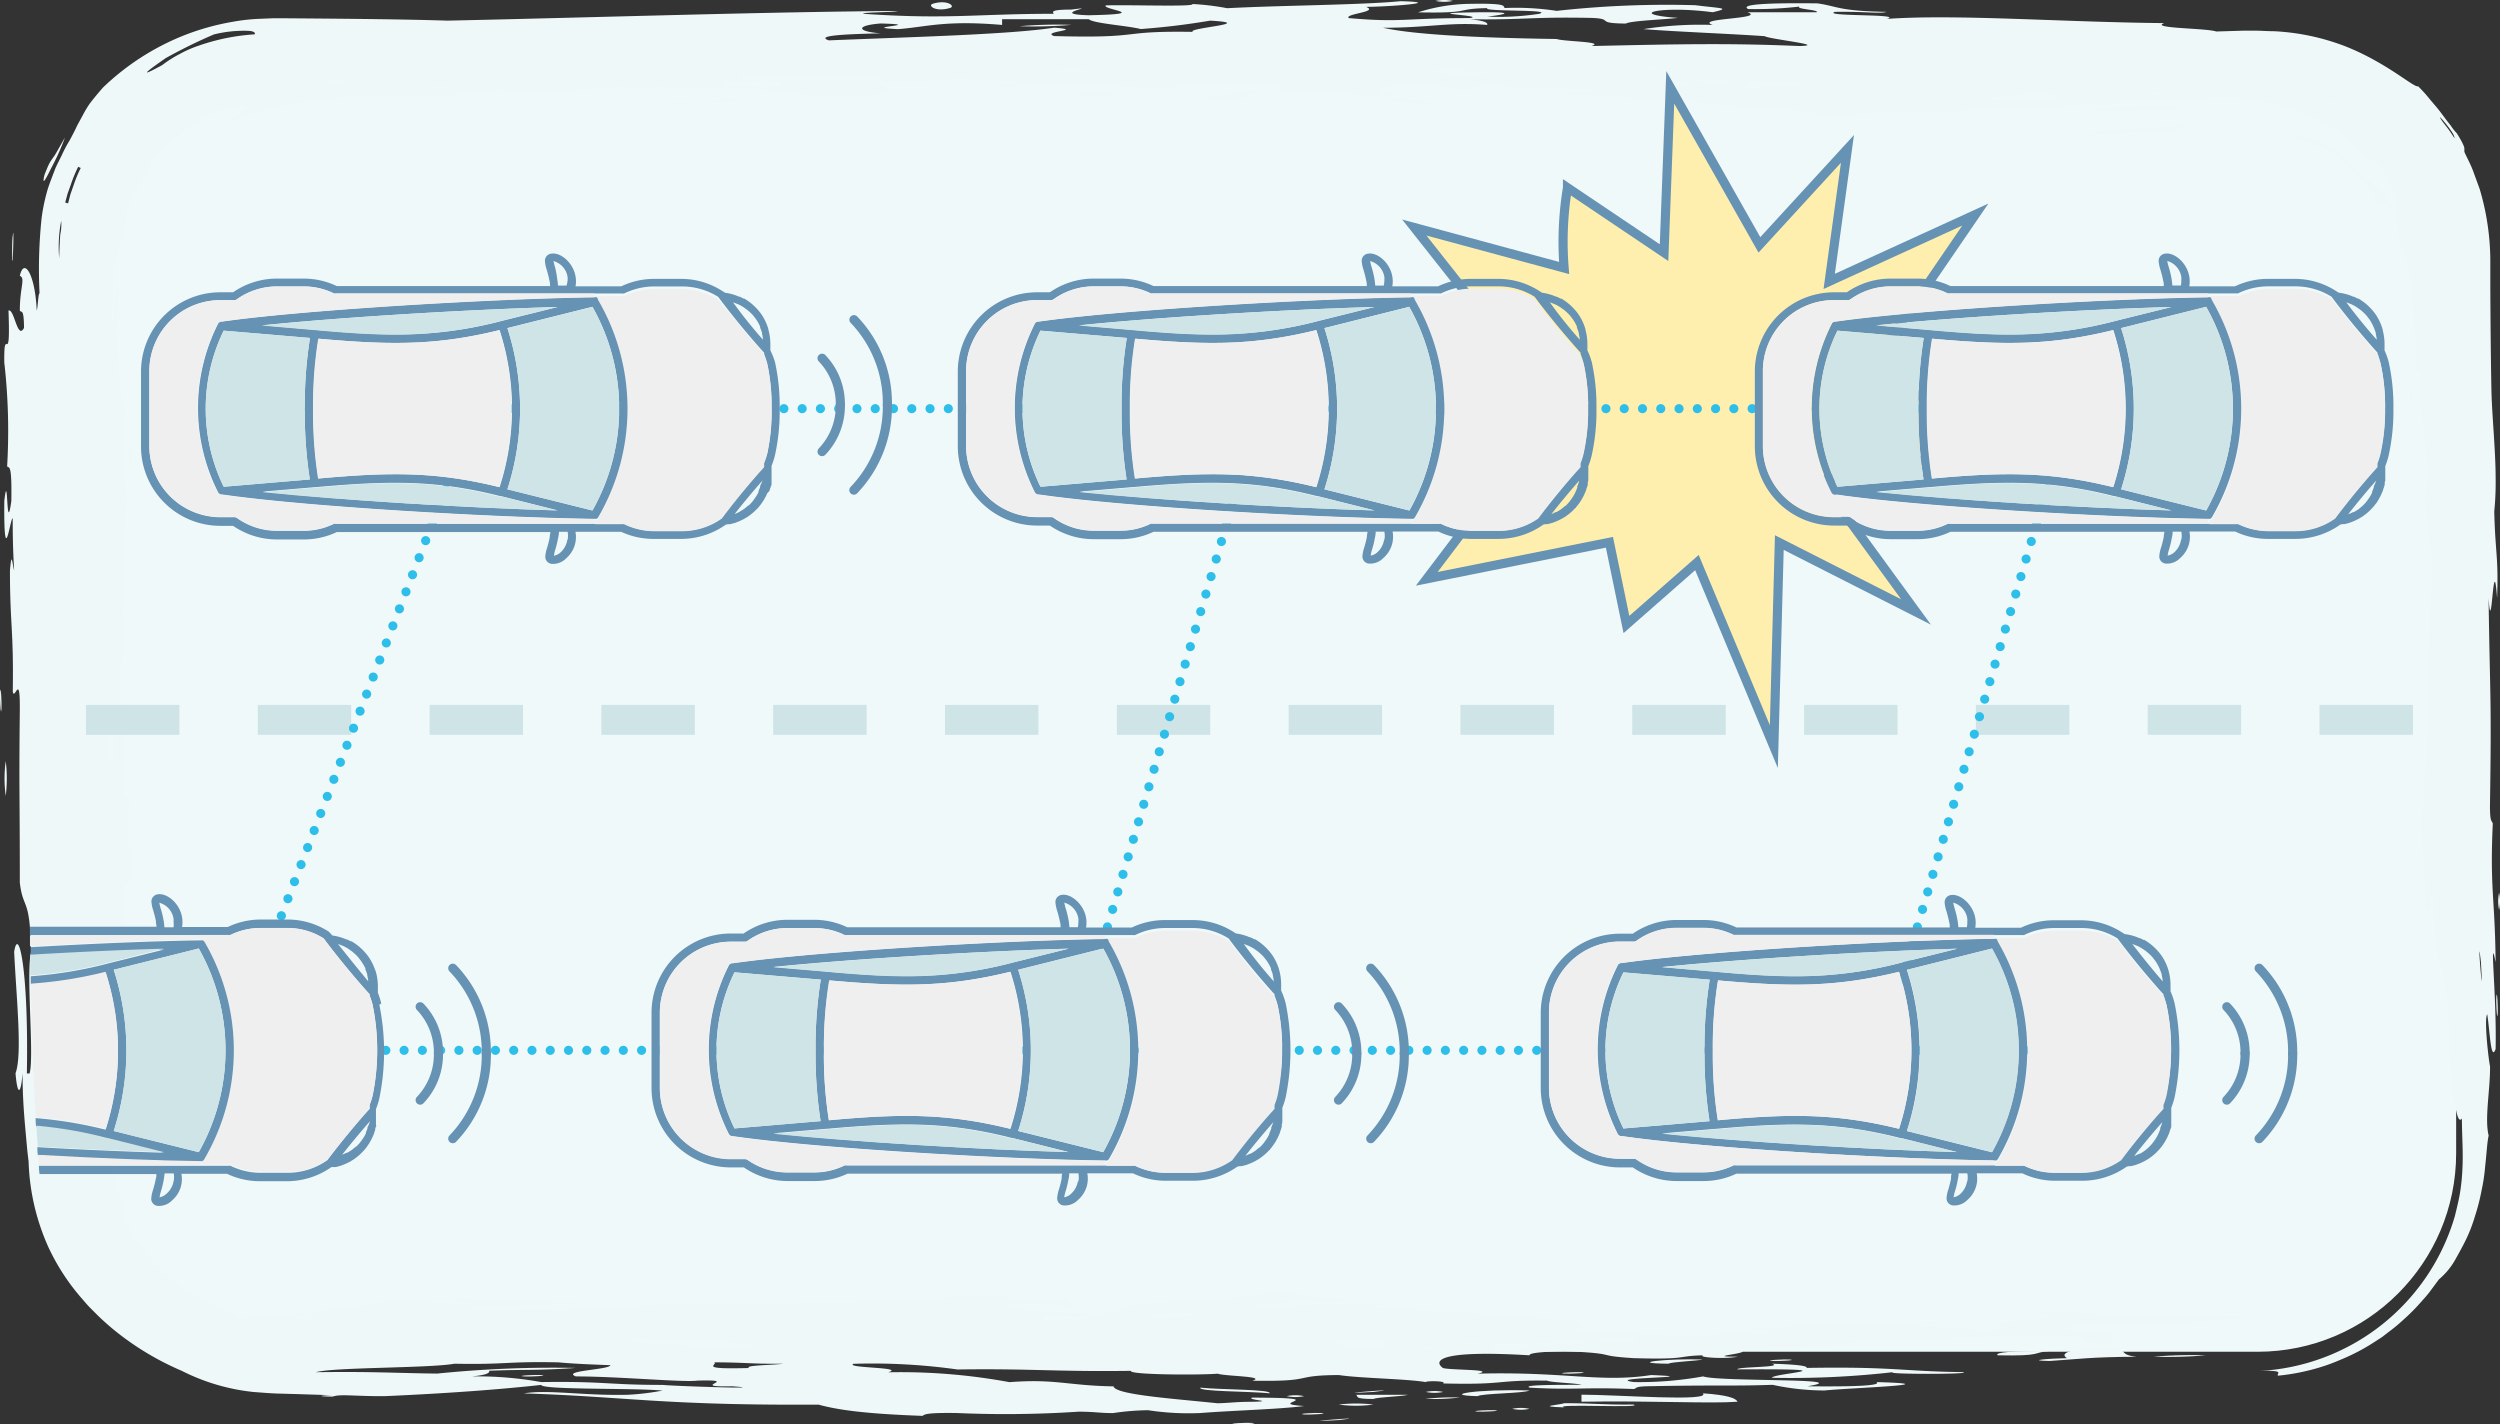 <svg xmlns="http://www.w3.org/2000/svg" viewBox="0 0 273.7 155.94"><rect x="0" y="0" width="273.7" height="155.94" fill="#333333" stroke="none"/><defs><style>.cls-1{fill:#f0f9fa;}.cls-2{fill:#eff8f9;fill-rule:evenodd;}.cls-12,.cls-13,.cls-3,.cls-4,.cls-5,.cls-6,.cls-8{fill:none;}.cls-3{stroke:#cee4e7;stroke-width:3.28px;stroke-dasharray:10.23 8.58;}.cls-3,.cls-8{stroke-miterlimit:10;}.cls-4,.cls-5,.cls-6{stroke:#2dbee9;}.cls-12,.cls-4,.cls-5,.cls-6{stroke-linecap:round;stroke-linejoin:round;}.cls-4{stroke-dasharray:0 2;}.cls-6{stroke-dasharray:0 2;}.cls-7{fill:#ffefaf;}.cls-12,.cls-8{stroke:#6692b3;}.cls-9{fill:#6692b3;}.cls-10{fill:#f0efef;}.cls-11{fill:#cee4e7;}</style></defs><title>Asset 750</title><g id="Layer_2" data-name="Layer 2"><g id="Art"><rect class="cls-1" x="8.25" y="6.49" width="260.65" height="141.5" rx="21.74" ry="21.74"/><path class="cls-2" d="M.16,77.64c-.08,1-.2-1.37-.15-1.9C.09,74.76.21,77.11.16,77.64Z"/><path class="cls-2" d="M137.08,155.78c1,.08-1.37.2-1.9.15C134.19,155.85,136.55,155.73,137.08,155.78Z"/><path class="cls-2" d="M.63,87.13a13.7,13.7,0,0,1,0-3.8A16.06,16.06,0,0,1,.63,87.13Z"/><path class="cls-2" d="M146.57,155.47c-6.37.37,4.59-.52,0,0Z"/><path class="cls-2" d="M1.39,28.29c0,.24,0,.28-.06.19a2,2,0,0,1,0-.22V27.8c0-.7,0-1.66.07-2C1.52,24.5,1.45,27.64,1.39,28.29Z"/><path class="cls-2" d="M144.67,154.7c1,.08-1.37.2-1.9.16C141.79,154.77,144.14,154.65,144.67,154.7Z"/><path class="cls-2" d="M163.65,154.39c1,.08-1.38.2-1.9.15C160.77,154.46,163.13,154.35,163.65,154.39Z"/><path class="cls-2" d="M157.16.1a4.61,4.61,0,0,1,1.9,0A4.58,4.58,0,0,1,157.16.1Z"/><path class="cls-2" d="M167.45,154.24a4.59,4.59,0,0,1-1.9,0A4.53,4.53,0,0,1,167.45,154.24Z"/><path class="cls-2" d="M102.12.41c1.59-.49,2.51.27,1.9.46C102.42,1.36,101.51.6,102.12.41Z"/><path class="cls-2" d="M171.24,154.08c-3.38-.11-.27-.28,0-.46,3.4,0,4,.19,7.59.15C180.19,154.19,169.88,153.66,171.24,154.08Z"/><path class="cls-2" d="M150.36,153.77a13.73,13.73,0,0,1-3.79,0A15.94,15.94,0,0,1,150.36,153.77Z"/><path class="cls-2" d="M173.14,153.46v-.77c3.93,0,14.24.8,13.29-.15,2.72.19,3.6.53,3.8.92C187.17,153.69,180.71,153.33,173.14,153.46Z"/><path class="cls-2" d="M159.85,153a25.84,25.84,0,0,1-3.8.15A26,26,0,0,1,159.85,153Z"/><path class="cls-2" d="M150.36,153.16c-2.22,0-1.6-.28-1.9-.46h5.69C153.49,152.9,150.82,152.94,150.36,153.16Z"/><path class="cls-2" d="M142.77,152.85a4.57,4.57,0,0,1-1.9,0A4.58,4.58,0,0,1,142.77,152.85Z"/><path class="cls-2" d="M4.87,19.14c.23-.59.4-1,.54-1.26s.29-.45.42-.65c.29-.37.51-.86,1.28-2.17a25.68,25.68,0,0,1-1.5,3.34C5,19.64,4.56,20.45,4.87,19.14Z"/><path class="cls-2" d="M161.75,152.85c-4.15-.1-.05-.81,5.7-.62C166.89,152.55,162.31,152.54,161.75,152.85Z"/><path class="cls-2" d="M273.6,97.73a4.52,4.52,0,0,1,0,1.89A4.58,4.58,0,0,1,273.6,97.73Z"/><path class="cls-2" d="M158,152.39a4.58,4.58,0,0,1-1.9,0A4.55,4.55,0,0,1,158,152.39Z"/><path class="cls-2" d="M150.36,152.39c-6.37.37,4.59-.52,0,0Z"/><path class="cls-2" d="M273.3,109.12c.08-1,.2,1.37.15,1.89C273.37,112,273.25,109.64,273.3,109.12Z"/><path class="cls-2" d="M111.61,2.87a48.74,48.74,0,0,1,5.7-.15A48.29,48.29,0,0,1,111.61,2.87Z"/><path class="cls-2" d="M194,150.84c0-.5,9.61-1-3.8-.92,0-.31,5.18-.2,3.8-.62,2.34.07,3.9.2,3.8.46,9.51-.16,10.48.38,17.09.46,1.36.25-8.95.25-7.6,0A98.87,98.87,0,0,1,194,150.84Z"/><path class="cls-2" d="M59.25,150.54c1,.08-1.38.2-1.9.15C56.37,150.61,58.72,150.49,59.25,150.54Z"/><path class="cls-2" d="M173.14,150.23c1,.08-1.37.2-1.9.15C170.26,150.3,172.62,150.19,173.14,150.23Z"/><path class="cls-2" d="M182.63,149.3c-4.72-.06-.11-.6,3.8-.46C185.76,149,183.09,149.08,182.63,149.3Z"/><path class="cls-2" d="M195.92,148.84c1,.08-1.37.2-1.9.15C193,148.92,195.39,148.8,195.92,148.84Z"/><path class="cls-2" d="M241.48,148.38a48.28,48.28,0,0,1-5.7.15A48.65,48.65,0,0,1,241.48,148.38Z"/><path class="cls-2" d="M218.7,148.38q-.52-.5,5.69-.46C222.37,148.06,223.8,148.48,218.7,148.38Z"/><path class="cls-2" d="M213,144.68c1,.08-1.37.2-1.9.15C210.12,144.75,212.48,144.64,213,144.68Z"/><path class="cls-2" d="M109.71,10.12a4.61,4.61,0,0,1,1.9,0A4.53,4.53,0,0,1,109.71,10.12Z"/><path class="cls-2" d="M117.31,10.12c1.85-.51,3.75.17,5.69.16-.36.12-1.9.15-1.9.31h-3.79C116.91,10.32,120.54,10.18,117.31,10.12Z"/><path class="cls-2" d="M136.28,10c6.67,0-4.76.58,1.9.62-1.23.16-4.37.16-3.8.46C129,10.79,135.3,10.21,136.28,10Z"/><path class="cls-2" d="M161,10.27c-1-.08,1.37-.2,1.9-.16C163.84,10.2,161.49,10.31,161,10.27Z"/><path class="cls-2" d="M264.67,109.12c.08-1,.2,1.37.15,1.89C264.74,112,264.62,109.64,264.67,109.12Z"/><path class="cls-2" d="M83.14,10.89a101.79,101.79,0,0,1-11.39.31c-8.28,0-.32-.27,3.8-.15C79.41,11,79.26,10.58,83.14,10.89Z"/><path class="cls-2" d="M19.44,139.78c.29.26,0,.14-.32-.09a7.19,7.19,0,0,1-.93-.78c-.26-.29,0-.14.31.12Z"/><path class="cls-2" d="M121.1,11.2c-1-.08,1.37-.2,1.9-.15C124,11.12,121.63,11.24,121.1,11.2Z"/><path class="cls-2" d="M264.05,42.69c.24,1,0,2-.16,1.89C263.66,43.57,263.89,42.6,264.05,42.69Z"/><path class="cls-2" d="M20.5,14.69c-.32.19-.14,0,.17-.28a9.83,9.83,0,0,1,1-.63C22.34,13.47,20.83,14.47,20.5,14.69Z"/><path class="cls-2" d="M235,11.51c3.34,0,4.32.26,3.8.62-4.77.13-10.18.2-9.49-.46A38.12,38.12,0,0,0,235,11.51Z"/><path class="cls-2" d="M263.74,93.93c.08-1,.2,1.38.15,1.9C263.82,96.81,263.7,94.45,263.74,93.93Z"/><path class="cls-2" d="M263.28,35.09c.08-1,.2,1.37.16,1.9C263.35,38,263.24,35.62,263.28,35.09Z"/><path class="cls-2" d="M14,68.15a4.58,4.58,0,0,1,0-1.9A4.58,4.58,0,0,1,14,68.15Z"/><path class="cls-2" d="M14.19,37.78a4.53,4.53,0,0,1,0-1.9A4.55,4.55,0,0,1,14.19,37.78Z"/><path class="cls-2" d="M16.31,20.39c0-.31.64-1.25.74-1.17C17,19.51,16.4,20.44,16.31,20.39Z"/><path class="cls-2" d="M263,35.09c.22.84,0,1.66,0,3.8A13.71,13.71,0,0,1,263,35.09Z"/><path class="cls-2" d="M14.34,104.22a25.79,25.79,0,0,1-.15-3.8A25.91,25.91,0,0,1,14.34,104.22Z"/><path class="cls-2" d="M212.21,12.58c-1-.08,1.38-.2,1.89-.15C215.09,12.51,212.74,12.63,212.21,12.58Z"/><path class="cls-2" d="M127.59,141.75c1,.08-1.38.2-1.9.15C124.71,141.83,127.06,141.71,127.59,141.75Z"/><path class="cls-2" d="M33.79,12.74c-1-.08,1.37-.2,1.9-.15C36.66,12.66,34.31,12.78,33.79,12.74Z"/><path class="cls-2" d="M120,141.6c1,.08-1.38.2-1.9.15C117.11,141.67,119.47,141.55,120,141.6Z"/><path class="cls-2" d="M14.8,83.34a25.6,25.6,0,0,1-.15-3.79A25.65,25.65,0,0,1,14.8,83.34Z"/><path class="cls-2" d="M240.68,13.66c-1.59.18-2.51.41-1.9.77-7.09-.16-5.41.38-11.39.31A104.73,104.73,0,0,1,240.68,13.66Z"/><path class="cls-2" d="M42.16,152.85c6.94-.31,12.54-.73,17.09-1.23.1.56,10,.32,13.29.62a27.72,27.72,0,0,1-3.8.46c-4.85.12-8.73-.6-11.39-.15,11.33.36,15.23,1.33,32.27,1.23,2,.55,4.92,1,11.39,1.23.21-.19.57-.36,3.8-.31a121,121,0,0,0,13.28-.15c1.79,0,2.39.17,3.8.15a27.86,27.86,0,0,1,3.8-.31,29.32,29.32,0,0,0,5.7.31c3.57-.28,8.79-.42,11.39-.77-4.65-.29,3.81-.89-5.69-.92-.75.26,2.82.39,0,.46-1.9,0-2.26.12-3.79.16-5-.52-11.2-.94-11.39-1.85-5-.08-6.39-.85-11.39-.46a65.37,65.37,0,0,0-13.29-1.08c2-.58-4.71-.44-3.8-.93a66.76,66.76,0,0,1,11.39.62c8.29-.11,10.69.26,19,.15-.29.45,7.69.47,9.49.31.81.29,5.42.28,3.79.77,7.12.12,4.14-.59,9.49-.62,2.11.34,7.51.42,9.49.77.1-.16,2.43-.12,1.9.15,7.09.17,5.41-.38,11.39-.31.46.22,3.13.26,3.8.46-3,0-6.58,0-5.69.31,4.93.28,5.73-.07,11.39.15.42-.12.05-.3,1.9-.31,7.17-.14,8.91,0,13.29-.15a27.35,27.35,0,0,0,5.69.62c2.52-.27,14.37-.67,5.7-.92.57.41-2.63.51-7.6.46,5.77-.93-9.51-.46-11.39-1.08a39.31,39.31,0,0,1-7.59.62c-3.58-.52,8.59-.5,1.9-.77-5.53.86-9.4-.4-19-.15,2.18-.49-3-.37-3.8-.62-1.05-.77-.58-2,9.49-1.39-.1-.26,1.46-.39,3.8-.46,6.33.29,3,.48,7.59.77,6,.18,4.61-.24,7.59-.31-.57.25,2.57.42,3.8.15-4.24,0,2.46-.39,0-.77,9.39-.11,11.5-.81,17.08-1.23,6.74.27,9.55-.37,20.88-.15-.28.38-.35.75,3.8.77-3.34-.64,4-1.31-5.69-1.54-1.32-.52,3.9-.5,5.69-.77,6.89.45,10.37-.41,15.18-.62-5-.47-18.29-.26-24.67-.62,4.46.62-.68,1-5.69,1.23,3.1-.07,3.1.84,0,.77-3.63-.37-8.41-.65-15.18-.77-5.07,0-4.13.49-9.49.46-1.57.44,2.68.4,1.9.77a35.79,35.79,0,0,0-7.59.15c-5.74-.15-11.25-.32-15.18-.62,4.25-.07.77-.76,1.9-1.08-8.43-.4-13.73-1-22.78-1.39.11-.2,2.43-.21,1.9-.46-6,0-8.35.35-15.18.31.48-.53,10.05-.31,11.39-.77-5.38.07-5.15-1.11-11.39-.46,4.11.25-8.69.41-11.39.62a25.55,25.55,0,0,1,3.8.16c-8.37,0-5.38,1-9.49,1.39-3.16-.36-10.6-.37-9.5-1.08,6-.18,4.61.24,7.59.31-1.77-.58-.1-.72-1.9-1.08-7.13.3-4.14-.15-9.49-.31-10.62,1.28-34.83.55-45.56,1.7-2.84-.43-7.76.27-9.49-.15.2-.6,11.93-.27,13.29-.77-8.18.1-6.15-.63-15.19-.46-2.61.35,4.89.58,0,.62l-5.69-.46-8.69,1.22c-1.51.2-3.08.39-4.78.58l-.64.07-.54,0-1.12.08c-.38,0-.77,0-1.17,0a7.78,7.78,0,0,1-1.23-.11c-.44-.43-2.9-1.08-5.63-2.9a20.37,20.37,0,0,1-3.95-3.53,19,19,0,0,1-2.83-4.72l.29-.12c-.3-.87-.56-1.48-.68-2a13.69,13.69,0,0,1-.41-1.39,14.59,14.59,0,0,1-.29-1.54,24.1,24.1,0,0,1-.06-2.74c.56,1.67,1.24.56,1.7-5.69-.07,1,0-1.1,0-1.9a21.44,21.44,0,0,0,.15-3.8c.29,3.73.74,1.1.62-5.69-.36-.61-.59.3-.77,1.89-.1-5.08-.44-7.22-.62-11.39.21-3.77,1.08.6,1.08-5.7-.74,1-.59-1.61-.31-5.69h-.62c.16-8.33-.52-6.23-.46-13.29.21-1.9.47-3.13.62-5.69-.59.89,0-11,.16-13.29a68.12,68.12,0,0,1,0-11.39c-.92,3.07-.85-6-1.23-9.49.12-.42.3-.05.31-1.89-.49-3.16-.63,7.06-.77,1.89.25,0,.09-5.26.31-5.69.13.2.23,0,.34-.21A5.82,5.82,0,0,0,13.12,27a14.53,14.53,0,0,1,.37-1.52A8.09,8.09,0,0,1,14,24c-.76.27.67-3,2.3-5.3.1-.33-.23-.21.65-1.36a41.87,41.87,0,0,1,3.46-3.16,14.08,14.08,0,0,1,5.14-2.51c1.17-.19,1.58,0,1.59.09s-.4.32-.82.6c-.85.5-1.8,1-.37.8a24.8,24.8,0,0,1,2.55-1l1.23-.35a4.57,4.57,0,0,1,.74-.16l.83-.14c2.22-.38,4.65-.75,8.18-1,7.15-.27,8.65.2,11.39,0-3.61,0,1.18-.6,3.8-.62A79.61,79.61,0,0,0,68,9.5c11.33,0,18.6.34,20.88,1.08,13.39,0,6.91-.83,7.59-1.69,5.34.45,5.2-.23,9.49-.31-.58.36,5.49.17,5.7.46-.46.22-3.13.26-3.8.46,6,.07,5-.41,9.49-.46,1,.43,7.33.43,11.38.62.31-.18-.32-.44,1.9-.46Q142.1,9,140.09,10c9-.22,4.71.64,13.28.46-2.79-.61-4.51-.84,1.9-1.23,3.9,0,1.79.57,5.69.62.3-.18-.33-.44,1.9-.46,3.58.22,9.86.23,11.39.62-.17.24-4.84.12-3.8.46,10.06-.2,5.89.75,15.18.62,1.14.58,8.22.67,11.39,1.08,2.64.09.28.59,3.8.62,2.49-.68,20.54-.53,19-1.08,2.42,0,2.63.2,5.69.15-.24-.28,1.89-.36,5.7-.31-.25-.69,9.66-.55,13.28-.93l1.68.25.9.12c.29,0,.51.11.77.15a13.68,13.68,0,0,1,1.59.35,14.9,14.9,0,0,1,1.73.53l.93.33.95.44a21,21,0,0,1,2,1.07,19.15,19.15,0,0,1,4.18,3.57c.14,0,.18-.1.33-.07s.44.19.94.88a9.87,9.87,0,0,1,1.58,3.22,5,5,0,0,1,.23,1.13c0,.35.1.68.13,1a9.18,9.18,0,0,0-1.11-1.89,8.16,8.16,0,0,0-1.1-1.23c-.19-.19-.38-.38-.58-.58s-.46-.39-.7-.62l-.37-.37-.45-.38a13.44,13.44,0,0,0-1-.9,10.77,10.77,0,0,0-4.21-2.4,18.05,18.05,0,0,0-3.79-.62,20.83,20.83,0,0,1,5.21,1.67,7.52,7.52,0,0,1,3.23,2.67,7.15,7.15,0,0,1,1.33,1.13,9.45,9.45,0,0,1,1.69,2.8c-.25-1.71.56.14,1-.41a7.57,7.57,0,0,1,1,3.08,11,11,0,0,0,.28,2.17c.07-1.69.27-.81.56.46.22,1.65.44,3.8.71,3.13.07,3.62.33,4.78.31,9.49h.46c.06,6.16.64,6,.77,11.39a19.59,19.59,0,0,0-.15,3.8c.18,2.82.58,3,.77,5.7-.48,8.64-.52,22.7-1.23,28.47.13,3.44.4,5.23.46,9.49.36.6.59-.3.77-1.89.2,11.47,1.89,4.59,1.85,19,.46,1.88.69,6.72,1.39,5.7,0,1.86.15,3.61.06,5.43a22.56,22.56,0,0,1-.26,2.66c-.14.87-.36,1.72-.56,2.56a23.58,23.58,0,0,1-21.52,17c3.08-.12,1.94.27,2.14.51a23.1,23.1,0,0,0,3.92-.72,20.61,20.61,0,0,0,2.87-1,22.1,22.1,0,0,0,3.82-2l.79-.51.75-.58a18,18,0,0,0,1.6-1.33,21.19,21.19,0,0,0,1.81-1.81c.32-.36.67-.74,1-1.16l1.06-1.43a7.83,7.83,0,0,0,1.8-2.18c.35-.63.76-1.35,1.15-2.15s.73-1.68,1-2.59a22.71,22.71,0,0,0,.71-2.76,20.13,20.13,0,0,0,.4-2.64c.19-1.74.23-2.78.39-3.42-.47-1.86.18-5.06.15-7.59-.14-.56-.68-5.14-.31-5.7.28,1.68.39,5.3.92,3.8.13-5.92-.71-13.11,0-9.49-.07-7.15-.64-8-.31-15.18-.12-.42-.3-.06-.31-1.9.19-12.09,0-11.88-.15-22.78.34,5,.51-5.89.93,0,.17-4.48-.19-4.79-.31-9.49a31.87,31.87,0,0,0,.15-3.8c0-2.78-.42-7.11-.46-9.49-.07-3.7-.1-7.34-.12-11.32V28.31a28.28,28.28,0,0,0-.3-3.73,27.26,27.26,0,0,0-.87-3.9l-.73-2c-.25-.67-.6-1.3-.92-2-.12-.49.3-.23-.84-2.08a5.33,5.33,0,0,1-.65-.82c-.32-.4-.71-.92-1.12-1.47s-.9-1.08-1.32-1.6a15.3,15.3,0,0,0-1.16-1.27c-.39.24-3.41-2.6-8.09-4.42A25.17,25.17,0,0,0,249,3.42c-.64,0-1.3-.05-1.9-.06l-1.6,0-2.87.09c-1.05-.38-7.34-.33-5.69-.92-11.16-.1-22.69-1-30.37-.46,2-.57-7.12-.24-5.7-.77,3.27-.06,4.87.23,5.7,0-5.28-.09-5.31-.6-7.59-.93-5.95-.07-8.47.13-7.59.62A41.91,41.91,0,0,0,197,.72c-.42.29,2.14.34,1.9.62h-7.59c2.12.74-5.91.65-3.8,1.39a39.9,39.9,0,0,0-7.59.46c3.94.3,9.19.49,13.28.77.48.33,7,1,3.8,1.08-7.69-.33-13.35-.21-22.78,0,1.63-.49-3-.48-3.8-.77-9.7-.14-16-.55-19-1.23,5.08,0,7.22-.65,11.39-.31.14-.27-.43-.48-1.9-.62,6,.08,6.7-.28,13.29-.15,2.64.09.28.59,3.8.62.57-.31,3.8-.41,5.7-.62-5.87-.42-1.78-1.36,3.8-.62,2.1-.48.89-.41-1.9-.77a109.59,109.59,0,0,0-15.18.62,29.21,29.21,0,0,0-5.69-.31c-.18-.24.25-.53-3.8-.46a19.52,19.52,0,0,0-5.69.93c6.09.13,3.93-.4,7.59-.46-.57.41,7.37.12,5.69.62a29,29,0,0,1-5.69.31c1.16-.14,4.42-.57-1.9-.46-5.68.1,1.82.33,0,.62-7.35,0-7.42.51-13.28,0-.42-.5,3.36-.65,1.9-1.23,2.2,0,8.94-.48,3.8-.62-4.28.42-13.35.46-19,.77a27.73,27.73,0,0,0-3.8-.46c.32.33-6.74.07-9.49.15-.5.46,5.31.94-1.9,1.08-4.62-.14,1.68-1.07-1.89-.62-2.22,0-2.06.24-1.9.46-8.52,0-11.53.64-20.88,0,0-.2,3.33-.14,3.8-.31C83.78,1.3,66,1.89,49,2.26,44,2.1,37.56,2.05,31.1,2H29.87l-1.46.06a21.16,21.16,0,0,0-2.9.32A27.06,27.06,0,0,0,20,3.93a27.35,27.35,0,0,0-8.72,5.65c-.65.74-1.11,1.31-1.46,1.77a12.18,12.18,0,0,0-.75,1.25l-.62,1.14c-.2.44-.46.95-.82,1.62A14.34,14.34,0,0,0,6.76,17c-.25.5-.5,1-.68,1.39-.34.89-.63,1.62-.84,2.27a20.8,20.8,0,0,0-.68,3.17,53.6,53.6,0,0,0-.23,8.28c-.15,0-.18,1.54-.31,1.89-.15-3.84-1.37-5.92-1.85-3.8.64.26,0,1.25,0,3.8.18.3.44-.32.46,1.9C1.9,37.28,1.57,33.75.93,34c.24,6.75-.52,1.15-.46,5.7A65.62,65.62,0,0,1,.78,51.07c.24.18.53-.26.46,3.79C.66,59,.91,51,.47,54.86c-.06,8,.67,1.67.92,1.9,0,2.61.07,4.16.16,5.69-.22-.74-.26-2.28-.46,0,0,6,.41,6.35.31,13.29.22,1,.8-2.22.77,1.9-.1,9.3,0,8.92,0,19,.37,3.07,1.12,1.43,1.23,7.6-.57,2.33.37,11.43-.16,13.28H2.94C3.15,106,2,101.27,1.55,104.22c.25,5.16.91,11.24.15,13.28.2,2.44.57,2.44.77,0,0,2.35.13,4,.25,5.49l.18,2c.06.65.11,1.24.23,2.15a24.62,24.62,0,0,0,2.17,9.4A23.7,23.7,0,0,0,8.82,142c.32.36.62.73.94,1.07l1,1a28,28,0,0,0,2.31,2,31.12,31.12,0,0,0,6.81,4,22.58,22.58,0,0,0,7.82,2.32c.81.06,1.75.14,2.51.17l2.15.06,4.07.13c-1.05,0-2.16.13,0,.15C37.25,152.59,38.92,152.88,42.16,152.85ZM109.71,2.1h9.49c.5.47,4.11.69,5.7,1.08,3.28-.25,5.55-.58,7.59-.92,5.32.3-2.61.8-1.9,1.23-8.54-.13-5,.73-15.18.46-1.54-.53,3.54-.65,0-.92-4.87.74-15,1-24.68,1.39-1.49-.53,1.78-.68,5.69-.77-2.71-.21-2.71-.87,0-1.08,5.32.15-2.76.41,1.9.62,3.07-.23,5.12-1,11.39-.46ZM80.13,151.77c4.68.33-6,0-7.59-.15-6,0-6.35-.41-13.29-.31a39.4,39.4,0,0,0-7.59-.62c1.48-.14,2-.35,1.89-.62,4.41-.17,5.08,0,9.5-.31a125.74,125.74,0,0,0-15.19.62c-4.46-.05-7.13-.24-13.29-.15,2-.56,12.39-.43,15.18-.93,5.81.11,5.59-.27,11.39-.15,1.39.14,3.45.23,5.69.31-.11.51-5.4.59-3.79,1.23,4.71,0,11.81.67,13.29.46C81.49,151,75,151.88,80.13,151.77ZM23.42,3.77A13.55,13.55,0,0,1,27,3.37c.74,0,1,.2.88.39A23,23,0,0,0,21.75,5a12.41,12.41,0,0,0-2.07.91,12.53,12.53,0,0,0-1.91,1.21c-2.83,1.55-1.64.64.36-.75A56.07,56.07,0,0,1,23.42,3.77Zm243.84,9.32c-.63-.95,1.16,1.14,1.38,1.73s0,.19-.34-.32S267.41,13.35,267.26,13.09Zm4.35,92.24c.37,6.36-.52-4.59,0,0ZM6.48,28.29a15,15,0,0,1,.22-4.11,5.07,5.07,0,0,1-.1,1.48C6.53,26.48,6.5,27.5,6.48,28.29Zm.66-6.12.27-1,.36-1a14.73,14.73,0,0,1,.79-1.91l.28.13a14.46,14.46,0,0,0-.78,1.88l-.35,1-.26,1ZM82,149.77c-5.71.16-3.36-.34-3.8-.62,3.41,0,4,.19,7.59.15C84.59,149.46,81.46,149.46,82,149.77Zm81.63-2v-.62a65.57,65.57,0,0,0,7.59-.31c5.25.07.1.48-3.8.31C167,147.42,169.36,147.92,163.65,147.76Zm-5.7-.31c1,.08-1.37.2-1.9.15C155.07,147.53,157.43,147.41,158,147.45Zm-7.59,0c-3.34,0-4.33-.27-3.79-.62C152.47,146.77,153.35,147.23,150.36,147.45Zm-68.34,0c-6.58-.13-13-.28-13.28-.92,7.34.1,6.75,0,11.39.15C71.54,147.12,84.26,146.73,82,147.45Zm79.72-.46c1,.08-1.37.2-1.9.15C158.87,147.07,161.23,146.95,161.75,147ZM179.95,7.5a4.56,4.56,0,0,1,1.89,0A4.56,4.56,0,0,1,179.95,7.5ZM178.84,147c-5.53.23-5.53-.69,0-.46Zm-117.69-.31c5.18.47-5.78-.42,0,0ZM115.41,7.81a13.75,13.75,0,0,1,3.8,0A16,16,0,0,1,115.41,7.81Zm41.75-.15c4.21-.08,2.7.29,5.7.31C162.09,8.34,155.5,8,157.16,7.65Zm-75.92.46c3.07.26,7.94.38,15.18.31.14.8-7,.12-15.18.31Zm5.69.15c-1-.08,1.37-.2,1.9-.15C89.81,8.19,87.46,8.31,86.93,8.27Zm98.7.62a13.7,13.7,0,0,1,3.8,0A16.1,16.1,0,0,1,185.64,8.89ZM35.68,9c-1-.08,1.38-.2,1.9-.15C38.56,9,36.21,9.08,35.68,9Zm43.66-.15a16.06,16.06,0,0,0,3.8,0c3.08-.11,3.08.73,0,.61h-3.8Zm112,0C192.86,9,194.41,9,197,9c2.35.5-6.14.12-3.8.62C189.11,9.68,192.37,9.11,191.34,8.89Zm-9.49.46a25.51,25.51,0,0,1,3.79-.15A25.61,25.61,0,0,1,181.84,9.35ZM47.07,9.5c-1-.08,1.37-.2,1.9-.15C50,9.43,47.59,9.54,47.07,9.5ZM254.46,11c-.75-.42,1.15.32,1.54.58C256.73,12,254.84,11.23,254.46,11Zm-227,133.49c.82.19-1.2.06-1.61-.13s-.1-.12.34,0S27.24,144.42,27.45,144.48Zm90.64,0h-3.8v-.46c1.53.08,3.08.16,5.7.15C119.63,144.34,118.09,144.37,118.09,144.53ZM235,10.27c-1-.08,1.37-.2,1.9-.16C237.87,10.2,235.52,10.31,235,10.27ZM125.68,144.22q-.51-.5,5.7-.46C129.35,143.9,130.79,144.32,125.68,144.22Zm-91.11-.15c1,.08-1.37.2-1.9.15C31.69,144.14,34,144,34.58,144.06ZM12,83.34V79.54h.31v3.79ZM225.5,10.43c.57.41-2.62.51-7.59.46C218,10.47,222.25,10.15,225.5,10.43Z"/><path class="cls-2" d="M139,152.54c-2.23-.23-7.89-.18-7.59-.62C133.61,152.15,139.27,152.1,139,152.54Z"/><path class="cls-2" d="M224.39,149c-2.66-.05-.16-.27,1.9-.31-.92-.59.54-1,3.8-1.23,3.45.18,1.49.8,3.8,1.08C229,148.55,227.24,148.82,224.39,149Z"/><path class="cls-2" d="M151.47,11c3.24-.54,3.82.39,7.59.31C157.77,11.73,153.28,11.12,151.47,11Z"/><path class="cls-2" d="M13.88,49.16c0-4.89.27,2.61.62,0C14.47,53.89,14,49.72,13.88,49.16Z"/><path class="cls-2" d="M14.19,60.56c-.42-5.78.47,5.18,0,0Z"/><path class="cls-2" d="M240.68,13.35c5.78-.42-5.18.47,0,0Z"/><line class="cls-3" x1="9.41" y1="78.81" x2="272.57" y2="78.81"/><line class="cls-4" x1="50.91" y1="47.99" x2="27.57" y2="108.66"/><line class="cls-5" x1="32.24" y1="114.99" x2="32.24" y2="114.99"/><line class="cls-4" x1="34.24" y1="114.99" x2="227.24" y2="114.99"/><line class="cls-5" x1="228.24" y1="114.99" x2="228.24" y2="114.99"/><line class="cls-5" x1="115.57" y1="120.66" x2="115.57" y2="120.66"/><line class="cls-6" x1="116.14" y1="118.74" x2="137.96" y2="44.95"/><line class="cls-5" x1="138.24" y1="43.99" x2="138.24" y2="43.99"/><line class="cls-5" x1="204.24" y1="120.66" x2="204.24" y2="120.66"/><line class="cls-6" x1="204.81" y1="118.74" x2="226.62" y2="44.95"/><line class="cls-5" x1="226.91" y1="43.99" x2="226.91" y2="43.99"/><path class="cls-7" d="M220,48.49,199.27,52.6,209.77,67l-14.93-7.65-.6,22.34-8.42-20.15-7.72,6.78-1.86-9-20,4L169.36,46l-12.1-1.11,10.52-3.58L154.84,24.91l16.4,4.43a36.37,36.37,0,0,1,.37-8.79l10.57,7.11.68-18.1,9.86,17.33,9.64-10.51-2,14.51,16-7.32-11.63,17Z"/><path class="cls-8" d="M199.27,52.6,220,48.49l-15.37-8,11.63-17-16,7.32,2-14.51-9.64,10.51L182.86,9.56l-.68,18.1-10.57-7.11a36.37,36.37,0,0,0-.37,8.79l-16.4-4.43,12.94,16.38-10.52,3.58L169.36,46,156.2,63.37l20-4,1.86,9,7.72-6.78,8.42,20.15.6-22.34L209.77,67Z"/><line class="cls-5" x1="31.82" y1="44.74" x2="31.82" y2="44.74"/><line class="cls-4" x1="33.82" y1="44.74" x2="226.82" y2="44.74"/><line class="cls-5" x1="227.82" y1="44.74" x2="227.82" y2="44.74"/><path class="cls-9" d="M260.15,52.61q-1.64,1.86-3.06,3.68h.05l.5-.23.07,0c.14-.08.28-.16.41-.25l.13-.09.38-.32,0,0a4.83,4.83,0,0,0,.38-.4l.09-.11c.09-.12.18-.24.26-.37a.36.36,0,0,0,.07-.1,3.72,3.72,0,0,0,.27-.48,1.17,1.17,0,0,1,0-.11c.06-.14.12-.28.17-.43s0-.09,0-.14A3.41,3.41,0,0,0,260.15,52.61Zm1.36-13a22.3,22.3,0,0,1,.52,5.12,22.46,22.46,0,0,1-.52,5.13,7.82,7.82,0,0,1-.37,1.17v.68c0,.18,0,.36,0,.54l0,.18c0,.11,0,.23-.05.35s0,.13,0,.2-.05.21-.08.31a1.72,1.72,0,0,1-.07.21l-.09.29-.09.2-.12.27a2,2,0,0,1-.11.2l-.14.26a1.88,1.88,0,0,1-.12.18c0,.08-.1.16-.16.24l-.14.18-.18.22-.16.16a2,2,0,0,1-.2.21l-.16.15-.23.19a1.09,1.09,0,0,1-.17.13l-.24.18-.19.11c-.09.05-.17.11-.26.15l-.2.1-.27.13-.21.08-.28.11-.23.06-.28.08-.24,0-.25.05A8.48,8.48,0,0,1,251.24,59h-2.93a8.38,8.38,0,0,1-3.61-.81h-5a3.07,3.07,0,0,1-1,2.89,2,2,0,0,1-1.61.62.78.78,0,0,1-.69-.83,4,4,0,0,1,.22-1c.09-.33.2-.71.27-1.11,0-.18.05-.37.07-.54H213.54a8.38,8.38,0,0,1-3.61.81H207a8.48,8.48,0,0,1-4.8-1.49h-1.41a8.69,8.69,0,0,1-8.67-8.68V40.62A8.68,8.68,0,0,1,200.78,32h1.41a8.42,8.42,0,0,1,4.8-1.5h2.94a8.39,8.39,0,0,1,3.61.82h23.35c0-.2,0-.4-.07-.61-.07-.4-.18-.77-.27-1.1a4.16,4.16,0,0,1-.22-1,.79.79,0,0,1,.69-.84c1-.17,2.39.95,2.66,2.49a3.08,3.08,0,0,1,0,1.09h5a8.39,8.39,0,0,1,3.61-.82h2.93a8.35,8.35,0,0,1,4.53,1.33h0l.3.19.05,0a5.6,5.6,0,0,1,1.53.43l.07,0a3.6,3.6,0,0,1,.39.2l.1,0a6,6,0,0,1,1.14.86l.07.07a6.44,6.44,0,0,1,.6.69v0c.09.13.19.27.27.41h0a6,6,0,0,1,.44.92h0a4.42,4.42,0,0,1,.15.48s0,0,0,.05a5.94,5.94,0,0,1,.2,1.53v.67A7.63,7.63,0,0,1,261.51,39.62Zm-.39,5.12a21.69,21.69,0,0,0-.49-4.91,7.14,7.14,0,0,0-.34-1.07l0-.08a.56.56,0,0,1,0-.07c-.2-.21-.39-.42-.58-.64-1.61-1.83-3.11-3.67-4.45-5.47a7.46,7.46,0,0,0-4-1.14h-2.93a7.51,7.51,0,0,0-3.31.77.46.46,0,0,1-.2,0H213.44a.46.46,0,0,1-.2,0,7.51,7.51,0,0,0-3.31-.77H207a7.53,7.53,0,0,0-4.39,1.41.44.44,0,0,1-.27.09h-1.55A7.77,7.77,0,0,0,193,40.62v8.24a7.78,7.78,0,0,0,7.76,7.77h1.55a.5.5,0,0,1,.27.08A7.53,7.53,0,0,0,207,58.12h2.94a7.51,7.51,0,0,0,3.31-.77.45.45,0,0,1,.2,0H244.8a.45.45,0,0,1,.2,0,7.51,7.51,0,0,0,3.31.77h2.93a7.49,7.49,0,0,0,4.36-1.39c1.24-1.62,2.6-3.29,4.07-5l.56-.62V51a.51.51,0,0,1,0-.13l0-.12a6.74,6.74,0,0,0,.34-1.07A21.69,21.69,0,0,0,261.12,44.74Zm-.92-7.55s0,0,0-.08a4.86,4.86,0,0,0-.1-.55.44.44,0,0,1,0-.1,5.71,5.71,0,0,0-.21-.58.61.61,0,0,0-.05-.12,5.93,5.93,0,0,0-.29-.56h0a4,4,0,0,0-.35-.49.76.76,0,0,1-.08-.11,4.26,4.26,0,0,0-.42-.43l-.08-.07a3.68,3.68,0,0,0-.44-.34l-.08-.06a4.07,4.07,0,0,0-.53-.31l-.12-.06-.58-.23h0Q258.38,35.13,260.2,37.19Zm-21.39-6.51a2.07,2.07,0,0,0,0-.35,2.15,2.15,0,0,0-1.54-1.75,5.74,5.74,0,0,0,.18.72,10.28,10.28,0,0,1,.29,1.21,7.43,7.43,0,0,1,.09.76h.93A2.39,2.39,0,0,0,238.81,30.68Zm0,28.42a2.17,2.17,0,0,0,0-.88h-.95q0,.33-.09.69a10.28,10.28,0,0,1-.29,1.21,4.2,4.2,0,0,0-.17.72,1.49,1.49,0,0,0,.78-.41A2.36,2.36,0,0,0,238.78,59.1Z"/><path class="cls-10" d="M260.63,39.83a21.69,21.69,0,0,1,.49,4.91,21.69,21.69,0,0,1-.49,4.91,6.74,6.74,0,0,1-.34,1.07l0,.12a.51.51,0,0,0,0,.13v.18l-.56.62c-1.47,1.67-2.83,3.34-4.07,5a7.49,7.49,0,0,1-4.36,1.39h-2.93a7.51,7.51,0,0,1-3.31-.77.45.45,0,0,0-.2,0h-3v-.44a.35.35,0,0,0,.14,0h0a.38.38,0,0,0,.13-.09l0,0,.06-.06a23.62,23.62,0,0,0,0-23.81l-.06-.07,0,0a.57.57,0,0,0-.13-.08h0l-.14,0h0v-.43h3.05a.46.46,0,0,0,.2,0,7.51,7.51,0,0,1,3.31-.77h2.93a7.46,7.46,0,0,1,4,1.14c1.34,1.8,2.84,3.64,4.45,5.47.19.22.38.43.58.64a.56.56,0,0,0,0,.07l0,.08A7.14,7.14,0,0,1,260.63,39.83Z"/><path class="cls-9" d="M242.15,32.84a23.62,23.62,0,0,1,0,23.81l-.06.06,0,0a.38.38,0,0,1-.13.09h0a.35.35,0,0,1-.14,0h0c-11.21-.14-31.87-1.36-40.76-2.66h-.06a.48.48,0,0,1-.45-.25,20.44,20.44,0,0,1,0-18.45.45.45,0,0,1,.45-.25h0c8.67-1.26,29.65-2.51,40.8-2.66h0l.14,0h0a.57.57,0,0,1,.13.08l0,0Zm2.31,11.9a22.65,22.65,0,0,0-2.93-11.15l-9.31,2.33a28.76,28.76,0,0,1,0,17.65l9.31,2.32A22.65,22.65,0,0,0,244.46,44.74ZM231.74,35.1l6-1.49c-9.75.28-23.61,1.11-32.33,2l5.8.5c3.37.31,6.18.5,8.8.5A44.7,44.7,0,0,0,231.74,35.1Zm6,20.78-6.18-1.55-.06,0c-7-1.77-12-1.73-20.23-1l-.07,0-5.77.49C214.18,54.78,227.94,55.6,237.71,55.88Zm-6.37-2.55a27.89,27.89,0,0,0,0-17.19c-6.86,1.68-11.8,1.66-19.81.94a45,45,0,0,0-.57,7.66,46.14,46.14,0,0,0,.55,7.65C219.52,51.66,224.47,51.64,231.34,53.33ZM210.61,37l-9.45-.8a19.52,19.52,0,0,0,0,17.09l9.43-.8a47.51,47.51,0,0,1-.55-7.75A46.2,46.2,0,0,1,210.61,37Z"/><path class="cls-11" d="M241.53,33.59a22.68,22.68,0,0,1,0,22.3l-9.31-2.32a28.76,28.76,0,0,0,0-17.65Z"/><path class="cls-10" d="M241.77,56.87v.44H213.44a.45.45,0,0,0-.2,0,7.51,7.51,0,0,1-3.31.77H207a7.53,7.53,0,0,1-4.39-1.41.5.5,0,0,0-.27-.08h-1.55A7.78,7.78,0,0,1,193,48.86V40.62a7.77,7.77,0,0,1,7.76-7.76h1.55a.44.44,0,0,0,.27-.09A7.53,7.53,0,0,1,207,31.36h2.94a7.51,7.51,0,0,1,3.31.77.46.46,0,0,0,.2,0h28.31v.43c-11.15.15-32.13,1.4-40.8,2.66h0a.45.45,0,0,0-.45.25,20.44,20.44,0,0,0,0,18.45.48.48,0,0,0,.45.25H201c8.89,1.3,29.55,2.52,40.76,2.66Z"/><path class="cls-11" d="M237.71,33.61l-6,1.49A44.7,44.7,0,0,1,220,36.64c-2.62,0-5.43-.19-8.8-.5l-5.8-.5C214.1,34.72,228,33.89,237.71,33.61Z"/><path class="cls-11" d="M231.53,54.33l6.18,1.55c-9.77-.28-23.53-1.1-32.31-2l5.77-.49.07,0c8.26-.76,13.2-.8,20.23,1Z"/><path class="cls-10" d="M231.33,36.14a27.89,27.89,0,0,1,0,17.19c-6.87-1.69-11.82-1.67-19.84-.94a46.14,46.14,0,0,1-.55-7.65,45,45,0,0,1,.57-7.66C219.53,37.8,224.47,37.82,231.33,36.14Z"/><path class="cls-11" d="M201.16,36.2l9.45.8a46.2,46.2,0,0,0-.57,7.74,47.51,47.51,0,0,0,.55,7.75l-9.43.8a19.52,19.52,0,0,1,0-17.09Z"/><path class="cls-9" d="M172.9,52.61q-1.63,1.86-3.06,3.68h0l.5-.23.07,0c.14-.08.28-.16.41-.25l.13-.09.38-.32.05,0a4.83,4.83,0,0,0,.38-.4l.09-.11c.09-.12.18-.24.26-.37a.36.36,0,0,0,.07-.1,3.72,3.72,0,0,0,.27-.48,1.17,1.17,0,0,1,.05-.11c.06-.14.12-.28.17-.43s0-.09,0-.14A3.41,3.41,0,0,0,172.9,52.61Zm1.36-13a22.3,22.3,0,0,1,.52,5.12,22.46,22.46,0,0,1-.52,5.13,7.82,7.82,0,0,1-.37,1.17v.68c0,.18,0,.36,0,.54l0,.18c0,.11,0,.23-.05.35s0,.13,0,.2-.05.21-.08.31a1.72,1.72,0,0,1-.07.21l-.09.29-.09.2-.12.27a2,2,0,0,1-.11.2l-.14.26a1.88,1.88,0,0,1-.12.18c-.05.08-.1.16-.16.24l-.14.18-.18.22c0,.06-.11.11-.16.16a2,2,0,0,1-.2.21l-.16.15-.23.19a1.09,1.09,0,0,1-.17.13l-.24.18-.19.11c-.09.05-.17.11-.26.15l-.2.1-.27.13-.21.08-.28.11-.23.06-.28.08-.24,0-.25.05A8.48,8.48,0,0,1,164,59h-2.93a8.38,8.38,0,0,1-3.61-.81h-5a3.07,3.07,0,0,1-1,2.89,2,2,0,0,1-1.61.62.78.78,0,0,1-.69-.83,4,4,0,0,1,.22-1c.09-.33.2-.71.27-1.11,0-.18.05-.37.07-.54H126.29a8.38,8.38,0,0,1-3.61.81h-2.94a8.48,8.48,0,0,1-4.8-1.49h-1.41a8.69,8.69,0,0,1-8.67-8.68V40.62A8.68,8.68,0,0,1,113.53,32h1.41a8.42,8.42,0,0,1,4.8-1.5h2.94a8.39,8.39,0,0,1,3.61.82h23.35c0-.2,0-.4-.07-.61-.07-.4-.18-.77-.27-1.1a4.16,4.16,0,0,1-.22-1,.79.79,0,0,1,.69-.84c1-.17,2.39.95,2.66,2.49a3.08,3.08,0,0,1,0,1.09h5a8.39,8.39,0,0,1,3.61-.82H164a8.35,8.35,0,0,1,4.53,1.33h0l.3.19,0,0a5.6,5.6,0,0,1,1.53.43l.07,0a3.6,3.6,0,0,1,.39.2l.1,0a6,6,0,0,1,1.14.86l.07.07a6.44,6.44,0,0,1,.6.69v0c.09.13.19.27.27.41h0a6,6,0,0,1,.44.92h0a4.42,4.42,0,0,1,.15.48s0,0,0,.05a5.94,5.94,0,0,1,.2,1.53v.67A7.63,7.63,0,0,1,174.26,39.62Zm-.39,5.12a21.69,21.69,0,0,0-.49-4.91,7.14,7.14,0,0,0-.34-1.07l0-.08a.56.56,0,0,1,0-.07c-.2-.21-.39-.42-.58-.64-1.61-1.83-3.11-3.67-4.45-5.47a7.46,7.46,0,0,0-4-1.14h-2.93a7.51,7.51,0,0,0-3.31.77.46.46,0,0,1-.2,0H126.19a.46.46,0,0,1-.2,0,7.51,7.51,0,0,0-3.31-.77h-2.94a7.53,7.53,0,0,0-4.39,1.41.44.44,0,0,1-.27.09h-1.55a7.77,7.77,0,0,0-7.76,7.76v8.24a7.78,7.78,0,0,0,7.76,7.77h1.55a.5.5,0,0,1,.27.08,7.53,7.53,0,0,0,4.39,1.41h2.94a7.51,7.51,0,0,0,3.31-.77.45.45,0,0,1,.2,0h31.36a.45.45,0,0,1,.2,0,7.51,7.51,0,0,0,3.31.77H164a7.49,7.49,0,0,0,4.36-1.39c1.24-1.62,2.6-3.29,4.07-5l.56-.62V51a.51.51,0,0,1,0-.13l0-.12a6.74,6.74,0,0,0,.34-1.07A21.69,21.69,0,0,0,173.87,44.74Zm-.92-7.55s0,0,0-.08a4.86,4.86,0,0,0-.1-.55.44.44,0,0,1,0-.1,5.71,5.71,0,0,0-.21-.58.61.61,0,0,0,0-.12,5.93,5.93,0,0,0-.29-.56h0a4,4,0,0,0-.35-.49.76.76,0,0,1-.08-.11,4.26,4.26,0,0,0-.42-.43l-.08-.07a3.68,3.68,0,0,0-.44-.34l-.08-.06a4.07,4.07,0,0,0-.53-.31l-.12-.06-.58-.23h0Q171.13,35.13,172.95,37.19Zm-21.39-6.51a2.07,2.07,0,0,0,0-.35A2.15,2.15,0,0,0,150,28.58a5.74,5.74,0,0,0,.18.72,10.28,10.28,0,0,1,.29,1.21,7.43,7.43,0,0,1,.09.76h.93A2.39,2.39,0,0,0,151.56,30.68Zm0,28.42a2.17,2.17,0,0,0,0-.88h-.95q0,.33-.09.69a10.28,10.28,0,0,1-.29,1.21,4.2,4.2,0,0,0-.17.72,1.49,1.49,0,0,0,.78-.41A2.36,2.36,0,0,0,151.53,59.1Z"/><path class="cls-10" d="M173.38,39.83a21.69,21.69,0,0,1,.49,4.91,21.69,21.69,0,0,1-.49,4.91,6.74,6.74,0,0,1-.34,1.07l0,.12a.51.51,0,0,0,0,.13v.18l-.56.62c-1.47,1.67-2.83,3.34-4.07,5A7.49,7.49,0,0,1,164,58.12h-2.93a7.51,7.51,0,0,1-3.31-.77.45.45,0,0,0-.2,0h-3v-.44a.35.35,0,0,0,.14,0h0a.38.38,0,0,0,.13-.09l0,0,.06-.06a23.62,23.62,0,0,0,0-23.81l-.06-.07,0,0a.57.57,0,0,0-.13-.08h0l-.14,0h0v-.43h3.05a.46.46,0,0,0,.2,0,7.51,7.51,0,0,1,3.31-.77H164a7.46,7.46,0,0,1,4,1.14c1.34,1.8,2.84,3.64,4.45,5.47.19.22.38.43.58.64a.56.56,0,0,0,0,.07l0,.08A7.14,7.14,0,0,1,173.38,39.83Z"/><path class="cls-9" d="M154.9,32.84a23.62,23.62,0,0,1,0,23.81l-.06.06,0,0a.38.38,0,0,1-.13.09h0a.35.35,0,0,1-.14,0h0c-11.21-.14-31.87-1.36-40.76-2.66h-.06a.48.48,0,0,1-.45-.25,20.44,20.44,0,0,1,0-18.45.45.45,0,0,1,.45-.25h0c8.67-1.26,29.65-2.51,40.8-2.66h0l.14,0h0a.57.57,0,0,1,.13.08l0,0Zm2.31,11.9a22.65,22.65,0,0,0-2.93-11.15L145,35.92a28.76,28.76,0,0,1,0,17.65l9.31,2.32A22.65,22.65,0,0,0,157.21,44.74ZM144.49,35.1l6-1.49c-9.75.28-23.61,1.11-32.33,2l5.8.5c3.37.31,6.18.5,8.8.5A44.7,44.7,0,0,0,144.49,35.1Zm6,20.78-6.18-1.55-.06,0c-7-1.77-12-1.73-20.23-1l-.07,0-5.77.49C126.93,54.78,140.69,55.6,150.46,55.88Zm-6.37-2.55a27.89,27.89,0,0,0,0-17.19c-6.86,1.68-11.8,1.66-19.81.94a45,45,0,0,0-.57,7.66,46.14,46.14,0,0,0,.55,7.65C132.27,51.66,137.22,51.64,144.09,53.33ZM123.36,37l-9.45-.8a19.52,19.52,0,0,0,0,17.09l9.43-.8a47.51,47.51,0,0,1-.55-7.75A46.2,46.2,0,0,1,123.36,37Z"/><path class="cls-11" d="M154.28,33.59a22.68,22.68,0,0,1,0,22.3L145,53.57a28.76,28.76,0,0,0,0-17.65Z"/><path class="cls-10" d="M154.52,56.87v.44H126.19a.45.45,0,0,0-.2,0,7.51,7.51,0,0,1-3.31.77h-2.94a7.53,7.53,0,0,1-4.39-1.41.5.5,0,0,0-.27-.08h-1.55a7.78,7.78,0,0,1-7.76-7.77V40.62a7.77,7.77,0,0,1,7.76-7.76h1.55a.44.44,0,0,0,.27-.09,7.53,7.53,0,0,1,4.39-1.41h2.94a7.51,7.51,0,0,1,3.31.77.46.46,0,0,0,.2,0H154.5v.43c-11.15.15-32.13,1.4-40.8,2.66h0a.45.45,0,0,0-.45.25,20.44,20.44,0,0,0,0,18.45.48.48,0,0,0,.45.25h.06c8.89,1.3,29.55,2.52,40.76,2.66Z"/><path class="cls-11" d="M150.46,33.61l-6,1.49a44.7,44.7,0,0,1-11.76,1.54c-2.62,0-5.43-.19-8.8-.5l-5.8-.5C126.85,34.72,140.71,33.89,150.46,33.61Z"/><path class="cls-11" d="M144.28,54.33l6.18,1.55c-9.77-.28-23.53-1.1-32.31-2l5.77-.49.07,0c8.26-.76,13.2-.8,20.23,1Z"/><path class="cls-10" d="M144.08,36.14a27.89,27.89,0,0,1,0,17.19c-6.87-1.69-11.82-1.67-19.84-.94a46.14,46.14,0,0,1-.55-7.65,45,45,0,0,1,.57-7.66C132.28,37.8,137.22,37.82,144.08,36.14Z"/><path class="cls-11" d="M113.91,36.2l9.45.8a46.2,46.2,0,0,0-.57,7.74,47.51,47.51,0,0,0,.55,7.75l-9.43.8a19.52,19.52,0,0,1,0-17.09Z"/><path class="cls-9" d="M139.4,122.86q-1.63,1.86-3.06,3.68h0l.5-.23.07,0c.14-.08.28-.16.41-.25l.13-.09.38-.32.05,0a4.83,4.83,0,0,0,.38-.4l.09-.11c.09-.12.18-.24.26-.37a.36.36,0,0,0,.07-.1,3.72,3.72,0,0,0,.27-.48A1.17,1.17,0,0,1,139,124c.06-.14.12-.28.17-.43s0-.09,0-.14A3.41,3.41,0,0,0,139.4,122.86Zm1.36-13a25.52,25.52,0,0,1,0,10.25,7.82,7.82,0,0,1-.37,1.17V122c0,.18,0,.36,0,.54l0,.18c0,.11,0,.23-.05.35s0,.13,0,.2-.05.21-.08.31a1.72,1.72,0,0,1-.07.21l-.09.29-.09.2-.12.27a2,2,0,0,1-.11.2l-.14.26a1.88,1.88,0,0,1-.12.18l-.16.24-.14.18-.18.22c0,.06-.11.11-.16.16a2,2,0,0,1-.2.21l-.16.15-.23.19a1.09,1.09,0,0,1-.17.13l-.24.18-.19.11c-.09.05-.17.11-.26.15a1.24,1.24,0,0,1-.2.1l-.27.13-.21.08-.28.11-.23.06-.28.08-.24,0-.25.05a8.48,8.48,0,0,1-4.89,1.55h-2.93a8.38,8.38,0,0,1-3.61-.81h-5a3.07,3.07,0,0,1-1,2.89,2,2,0,0,1-1.61.62.78.78,0,0,1-.69-.83,4,4,0,0,1,.22-1c.09-.33.2-.71.27-1.11,0-.18,0-.37.07-.54H92.79a8.38,8.38,0,0,1-3.61.81H86.24a8.48,8.48,0,0,1-4.8-1.49H80a8.69,8.69,0,0,1-8.67-8.68v-8.24A8.68,8.68,0,0,1,80,102.2h1.41a8.42,8.42,0,0,1,4.8-1.5h2.94a8.39,8.39,0,0,1,3.61.82h23.35c0-.2,0-.4-.07-.61-.07-.4-.18-.77-.27-1.1a4.16,4.16,0,0,1-.22-1,.79.79,0,0,1,.69-.84c1-.17,2.39,1,2.66,2.49a3.08,3.08,0,0,1,0,1.09h5a8.39,8.39,0,0,1,3.61-.82h2.93A8.35,8.35,0,0,1,135,102h0l.3.19,0,0a5.6,5.6,0,0,1,1.53.43l.07,0a3.6,3.6,0,0,1,.39.2l.1,0a6,6,0,0,1,1.14.86l.07.07a6.44,6.44,0,0,1,.6.69v0c.09.13.19.27.27.41a0,0,0,0,0,0,0,6,6,0,0,1,.44.92h0a4.42,4.42,0,0,1,.15.48s0,0,0,0a5.94,5.94,0,0,1,.2,1.53v.67A7.63,7.63,0,0,1,140.76,109.87Zm-.39,5.12a21.69,21.69,0,0,0-.49-4.91,7.14,7.14,0,0,0-.34-1.07l0-.08a.56.56,0,0,1,0-.07c-.2-.21-.39-.42-.58-.64-1.61-1.83-3.11-3.67-4.45-5.47a7.46,7.46,0,0,0-4-1.14h-2.93a7.51,7.51,0,0,0-3.31.77.46.46,0,0,1-.2,0H92.69a.46.46,0,0,1-.2,0,7.51,7.51,0,0,0-3.31-.77H86.24A7.53,7.53,0,0,0,81.85,103a.44.44,0,0,1-.27.09H80a7.77,7.77,0,0,0-7.76,7.76v8.24A7.78,7.78,0,0,0,80,126.88h1.55a.5.5,0,0,1,.27.08,7.53,7.53,0,0,0,4.39,1.41h2.94a7.51,7.51,0,0,0,3.31-.77.45.45,0,0,1,.2,0H124a.45.45,0,0,1,.2,0,7.51,7.51,0,0,0,3.31.77h2.93a7.49,7.49,0,0,0,4.36-1.39c1.24-1.62,2.6-3.29,4.07-5l.56-.62v-.18a.51.51,0,0,1,0-.13l0-.12a6.74,6.74,0,0,0,.34-1.07A21.69,21.69,0,0,0,140.37,115Zm-.92-7.55s0,0,0-.08a4.86,4.86,0,0,0-.1-.55.44.44,0,0,1,0-.1,5.71,5.71,0,0,0-.21-.58.61.61,0,0,0,0-.12,5.93,5.93,0,0,0-.29-.56h0a4,4,0,0,0-.35-.49.76.76,0,0,1-.08-.11,4.26,4.26,0,0,0-.42-.43l-.08-.07a3.68,3.68,0,0,0-.44-.34l-.08-.06a4.07,4.07,0,0,0-.53-.31l-.12-.06-.58-.23h0Q137.63,105.38,139.45,107.44Zm-21.39-6.51a2.07,2.07,0,0,0,0-.35,2.15,2.15,0,0,0-1.54-1.75,5.74,5.74,0,0,0,.18.72,10.28,10.28,0,0,1,.29,1.21,7.43,7.43,0,0,1,.09.76H118A2.39,2.39,0,0,0,118.06,100.93Zm0,28.42a2.17,2.17,0,0,0,0-.88h-1q0,.33-.09.69a10.28,10.28,0,0,1-.29,1.21,4.2,4.2,0,0,0-.17.72,1.49,1.49,0,0,0,.78-.41A2.36,2.36,0,0,0,118,129.35Z"/><path class="cls-10" d="M139.88,110.08a24.85,24.85,0,0,1,0,9.82,6.74,6.74,0,0,1-.34,1.07l0,.12a.51.51,0,0,0,0,.13v.18l-.56.62c-1.47,1.67-2.83,3.34-4.07,5a7.49,7.49,0,0,1-4.36,1.39h-2.93a7.51,7.51,0,0,1-3.31-.77.45.45,0,0,0-.2,0h-3v-.44a.35.35,0,0,0,.14,0h0a.38.38,0,0,0,.13-.09l0,0,.06-.06a23.62,23.62,0,0,0,0-23.81l-.06-.07,0,0a.57.57,0,0,0-.13-.08h0l-.14,0h0v-.43h3a.46.46,0,0,0,.2,0,7.51,7.51,0,0,1,3.31-.77h2.93a7.46,7.46,0,0,1,4,1.14c1.34,1.8,2.84,3.64,4.45,5.47.19.22.38.43.58.64a.56.56,0,0,0,0,.07l0,.08A7.14,7.14,0,0,1,139.88,110.08Z"/><path class="cls-9" d="M121.4,103.09a23.62,23.62,0,0,1,0,23.81l-.06.06,0,0a.38.38,0,0,1-.13.09h0a.35.35,0,0,1-.14,0h0c-11.21-.14-31.87-1.36-40.76-2.66h-.06a.48.48,0,0,1-.45-.25,20.44,20.44,0,0,1,0-18.45.45.45,0,0,1,.45-.25h0c8.67-1.26,29.65-2.51,40.8-2.66h0l.14,0h0a.57.57,0,0,1,.13.08l0,0Zm2.31,11.9a22.65,22.65,0,0,0-2.93-11.15l-9.31,2.33a28.76,28.76,0,0,1,0,17.65l9.31,2.32A22.65,22.65,0,0,0,123.71,115ZM111,105.35l6-1.49c-9.75.28-23.61,1.11-32.33,2l5.8.5c3.37.31,6.18.5,8.8.5A44.7,44.7,0,0,0,111,105.35Zm6,20.78-6.18-1.55-.06,0c-7-1.77-12-1.73-20.23-1l-.07,0-5.77.49C93.43,125,107.19,125.85,117,126.13Zm-6.37-2.55a27.89,27.89,0,0,0,0-17.19c-6.86,1.68-11.8,1.66-19.81.94A45,45,0,0,0,90.2,115a46.14,46.14,0,0,0,.55,7.65C98.77,121.91,103.72,121.89,110.59,123.58ZM89.86,107.25l-9.45-.8a19.52,19.52,0,0,0,0,17.09l9.43-.8a47.51,47.51,0,0,1-.55-7.75A46.2,46.2,0,0,1,89.86,107.25Z"/><path class="cls-11" d="M120.78,103.84a22.68,22.68,0,0,1,0,22.3l-9.31-2.32a28.76,28.76,0,0,0,0-17.65Z"/><path class="cls-10" d="M121,127.12v.44H92.69a.45.45,0,0,0-.2,0,7.51,7.51,0,0,1-3.31.77H86.24A7.53,7.53,0,0,1,81.85,127a.5.5,0,0,0-.27-.08H80a7.78,7.78,0,0,1-7.76-7.77v-8.24A7.77,7.77,0,0,1,80,103.11h1.55a.44.44,0,0,0,.27-.09,7.53,7.53,0,0,1,4.39-1.41h2.94a7.51,7.51,0,0,1,3.31.77.46.46,0,0,0,.2,0H121v.43c-11.15.15-32.13,1.4-40.8,2.66h0a.45.45,0,0,0-.45.25,20.44,20.44,0,0,0,0,18.45.48.48,0,0,0,.45.25h.06c8.89,1.3,29.55,2.52,40.76,2.66Z"/><path class="cls-11" d="M117,103.86l-6,1.49a44.7,44.7,0,0,1-11.76,1.54c-2.62,0-5.43-.19-8.8-.5l-5.8-.5C93.35,105,107.21,104.14,117,103.86Z"/><path class="cls-11" d="M110.78,124.58l6.18,1.55c-9.77-.28-23.53-1.1-32.31-2l5.77-.49.07,0c8.26-.76,13.2-.8,20.23,1Z"/><path class="cls-10" d="M110.58,106.39a27.89,27.89,0,0,1,0,17.19c-6.87-1.69-11.82-1.67-19.84-.94A46.14,46.14,0,0,1,90.2,115a45,45,0,0,1,.57-7.66C98.78,108.05,103.72,108.07,110.58,106.39Z"/><path class="cls-11" d="M80.41,106.45l9.45.8a46.2,46.2,0,0,0-.57,7.74,47.51,47.51,0,0,0,.55,7.75l-9.43.8a19.52,19.52,0,0,1,0-17.09Z"/><path class="cls-9" d="M236.72,122.86q-1.63,1.86-3.06,3.68h.05l.5-.23.07,0c.14-.08.28-.16.41-.25l.13-.09.38-.32,0,0a4.83,4.83,0,0,0,.38-.4l.09-.11c.09-.12.18-.24.26-.37a.36.36,0,0,0,.07-.1,3.72,3.72,0,0,0,.27-.48,1.17,1.17,0,0,1,.05-.11c.06-.14.12-.28.17-.43s0-.09,0-.14A3.41,3.41,0,0,0,236.72,122.86Zm1.36-13a25.52,25.52,0,0,1,0,10.25,7.82,7.82,0,0,1-.37,1.17V122c0,.18,0,.36,0,.54l0,.18c0,.11,0,.23,0,.35s0,.13,0,.2,0,.21-.08.31a1.72,1.72,0,0,1-.07.21l-.09.29-.09.2-.12.27a2,2,0,0,1-.11.2l-.14.26a1.88,1.88,0,0,1-.12.18l-.16.24-.14.18-.18.22-.16.16a2,2,0,0,1-.2.21l-.16.15-.23.19a1.09,1.09,0,0,1-.17.13l-.24.18-.19.11c-.09.05-.17.11-.26.15a1.24,1.24,0,0,1-.2.1l-.27.13-.21.08-.28.11-.23.06-.28.08-.24,0-.25.05a8.48,8.48,0,0,1-4.89,1.55h-2.93a8.38,8.38,0,0,1-3.61-.81h-5a3.07,3.07,0,0,1-1,2.89,2,2,0,0,1-1.61.62.78.78,0,0,1-.69-.83,4,4,0,0,1,.22-1c.09-.33.2-.71.27-1.11,0-.18,0-.37.07-.54H190.11a8.38,8.38,0,0,1-3.61.81h-2.94a8.48,8.48,0,0,1-4.8-1.49h-1.41a8.69,8.69,0,0,1-8.67-8.68v-8.24a8.68,8.68,0,0,1,8.67-8.67h1.41a8.42,8.42,0,0,1,4.8-1.5h2.94a8.39,8.39,0,0,1,3.61.82h23.35c0-.2,0-.4-.07-.61-.07-.4-.18-.77-.27-1.1a4.16,4.16,0,0,1-.22-1,.79.79,0,0,1,.69-.84c1-.17,2.39,1,2.66,2.49a3.08,3.08,0,0,1,0,1.09h5a8.39,8.39,0,0,1,3.61-.82h2.93a8.35,8.35,0,0,1,4.53,1.33h0l.3.19.05,0a5.6,5.6,0,0,1,1.53.43l.07,0a3.6,3.6,0,0,1,.39.2l.1,0a6,6,0,0,1,1.14.86l.07.07a6.44,6.44,0,0,1,.6.69v0c.09.13.19.27.27.41a0,0,0,0,0,0,0,6,6,0,0,1,.44.92h0a4.42,4.42,0,0,1,.15.48s0,0,0,0a5.94,5.94,0,0,1,.2,1.53v.67A7.63,7.63,0,0,1,238.08,109.87Zm-.39,5.12a21.69,21.69,0,0,0-.49-4.91,7.14,7.14,0,0,0-.34-1.07l0-.08a.56.56,0,0,1,0-.07c-.2-.21-.39-.42-.58-.64-1.61-1.83-3.11-3.67-4.45-5.47a7.46,7.46,0,0,0-4-1.14h-2.93a7.51,7.51,0,0,0-3.31.77.46.46,0,0,1-.2,0H190a.46.46,0,0,1-.2,0,7.51,7.51,0,0,0-3.31-.77h-2.94a7.53,7.53,0,0,0-4.39,1.41.44.44,0,0,1-.27.09h-1.55a7.77,7.77,0,0,0-7.76,7.76v8.24a7.78,7.78,0,0,0,7.76,7.77h1.55a.5.5,0,0,1,.27.08,7.53,7.53,0,0,0,4.39,1.41h2.94a7.51,7.51,0,0,0,3.31-.77.45.45,0,0,1,.2,0h31.36a.45.45,0,0,1,.2,0,7.51,7.51,0,0,0,3.31.77h2.93a7.49,7.49,0,0,0,4.36-1.39c1.24-1.62,2.6-3.29,4.07-5l.56-.62v-.18a.51.51,0,0,1,0-.13s0-.1,0-.12a6.74,6.74,0,0,0,.34-1.07A21.69,21.69,0,0,0,237.69,115Zm-.92-7.55s0,0,0-.08a4.86,4.86,0,0,0-.1-.55.44.44,0,0,1,0-.1,5.71,5.71,0,0,0-.21-.58.61.61,0,0,0-.05-.12,5.93,5.93,0,0,0-.29-.56h0a4,4,0,0,0-.35-.49.76.76,0,0,1-.08-.11,4.26,4.26,0,0,0-.42-.43l-.08-.07a3.68,3.68,0,0,0-.44-.34l-.08-.06a4.07,4.07,0,0,0-.53-.31l-.12-.06-.58-.23h0Q235,105.38,236.77,107.44Zm-21.39-6.51a2.07,2.07,0,0,0,0-.35,2.15,2.15,0,0,0-1.54-1.75,5.74,5.74,0,0,0,.18.72,10.28,10.28,0,0,1,.29,1.21,7.43,7.43,0,0,1,.09.76h.93A2.39,2.39,0,0,0,215.38,100.93Zm0,28.42a2.17,2.17,0,0,0,0-.88h-.95q0,.33-.09.69a10.28,10.28,0,0,1-.29,1.21,4.2,4.2,0,0,0-.17.72,1.49,1.49,0,0,0,.78-.41A2.36,2.36,0,0,0,215.35,129.35Z"/><path class="cls-10" d="M237.2,110.08a24.85,24.85,0,0,1,0,9.82,6.74,6.74,0,0,1-.34,1.07s0,.1,0,.12a.51.51,0,0,0,0,.13v.18l-.56.62c-1.47,1.67-2.83,3.34-4.07,5a7.49,7.49,0,0,1-4.36,1.39h-2.93a7.51,7.51,0,0,1-3.31-.77.45.45,0,0,0-.2,0h-3v-.44a.35.35,0,0,0,.14,0h0a.38.38,0,0,0,.13-.09l0,0,.06-.06a23.62,23.62,0,0,0,0-23.81l-.06-.07,0,0a.57.57,0,0,0-.13-.08h0l-.14,0h0v-.43h3.05a.46.46,0,0,0,.2,0,7.51,7.51,0,0,1,3.31-.77h2.93a7.46,7.46,0,0,1,4,1.14c1.34,1.8,2.84,3.64,4.45,5.47.19.22.38.43.58.64a.56.56,0,0,0,0,.07l0,.08A7.14,7.14,0,0,1,237.2,110.08Z"/><path class="cls-9" d="M218.72,103.09a23.62,23.62,0,0,1,0,23.81l-.06.06,0,0a.38.38,0,0,1-.13.09h0a.35.35,0,0,1-.14,0h0c-11.21-.14-31.87-1.36-40.76-2.66h-.06a.48.48,0,0,1-.45-.25,20.44,20.44,0,0,1,0-18.45.45.45,0,0,1,.45-.25h0c8.67-1.26,29.65-2.51,40.8-2.66h0l.14,0h0a.57.57,0,0,1,.13.08l0,0ZM221,115a22.65,22.65,0,0,0-2.93-11.15l-9.31,2.33a28.76,28.76,0,0,1,0,17.65l9.31,2.32A22.65,22.65,0,0,0,221,115Zm-12.72-9.64,6-1.49c-9.75.28-23.61,1.11-32.33,2l5.8.5c3.37.31,6.18.5,8.8.5A44.7,44.7,0,0,0,208.31,105.35Zm6,20.78-6.18-1.55-.06,0c-7-1.77-12-1.73-20.23-1l-.07,0-5.77.49C190.75,125,204.51,125.85,214.28,126.13Zm-6.37-2.55a27.89,27.89,0,0,0,0-17.19c-6.86,1.68-11.8,1.66-19.81.94a45,45,0,0,0-.57,7.66,46.14,46.14,0,0,0,.55,7.65C196.09,121.91,201,121.89,207.91,123.58Zm-20.73-16.33-9.45-.8a19.52,19.52,0,0,0,0,17.09l9.43-.8a47.51,47.51,0,0,1-.55-7.75A46.2,46.2,0,0,1,187.18,107.25Z"/><path class="cls-11" d="M218.1,103.84a22.68,22.68,0,0,1,0,22.3l-9.31-2.32a28.76,28.76,0,0,0,0-17.65Z"/><path class="cls-10" d="M218.34,127.12v.44H190a.45.45,0,0,0-.2,0,7.51,7.51,0,0,1-3.31.77h-2.94a7.53,7.53,0,0,1-4.39-1.41.5.5,0,0,0-.27-.08h-1.55a7.78,7.78,0,0,1-7.76-7.77v-8.24a7.77,7.77,0,0,1,7.76-7.76h1.55a.44.44,0,0,0,.27-.09,7.53,7.53,0,0,1,4.39-1.41h2.94a7.51,7.51,0,0,1,3.31.77.46.46,0,0,0,.2,0h28.31v.43c-11.15.15-32.13,1.4-40.8,2.66h0a.45.45,0,0,0-.45.25,20.44,20.44,0,0,0,0,18.45.48.48,0,0,0,.45.25h.06c8.89,1.3,29.55,2.52,40.76,2.66Z"/><path class="cls-11" d="M214.28,103.86l-6,1.49a44.7,44.7,0,0,1-11.76,1.54c-2.62,0-5.43-.19-8.8-.5l-5.8-.5C190.67,105,204.53,104.14,214.28,103.86Z"/><path class="cls-11" d="M208.1,124.58l6.18,1.55c-9.77-.28-23.53-1.1-32.31-2l5.77-.49.07,0c8.26-.76,13.2-.8,20.23,1Z"/><path class="cls-10" d="M207.9,106.39a27.89,27.89,0,0,1,0,17.19c-6.87-1.69-11.82-1.67-19.84-.94a46.14,46.14,0,0,1-.55-7.65,45,45,0,0,1,.57-7.66C196.1,108.05,201,108.07,207.9,106.39Z"/><path class="cls-11" d="M177.73,106.45l9.45.8a46.2,46.2,0,0,0-.57,7.74,47.51,47.51,0,0,0,.55,7.75l-9.43.8a19.52,19.52,0,0,1,0-17.09Z"/><path class="cls-9" d="M83.48,52.61q-1.64,1.86-3.06,3.68h0l.5-.23L81,56c.14-.08.28-.16.41-.25l.13-.09.38-.32.05,0a4.83,4.83,0,0,0,.38-.4l.09-.11c.09-.12.18-.24.26-.37a.36.36,0,0,0,.07-.1,3.72,3.72,0,0,0,.27-.48,1.17,1.17,0,0,1,0-.11c.06-.14.12-.28.17-.43s0-.09,0-.14A3.41,3.41,0,0,0,83.48,52.61Zm1.36-13a22.3,22.3,0,0,1,.52,5.12,22.46,22.46,0,0,1-.52,5.13A7.82,7.82,0,0,1,84.47,51v.68c0,.18,0,.36,0,.54l0,.18c0,.11,0,.23,0,.35s0,.13,0,.2,0,.21-.08.31a1.72,1.72,0,0,1-.07.21l-.09.29L84,54l-.12.27a2,2,0,0,1-.11.2l-.14.26a1.88,1.88,0,0,1-.12.18l-.16.24-.14.18-.18.22c0,.06-.11.11-.16.16a2,2,0,0,1-.2.21l-.16.15-.23.19a1.09,1.09,0,0,1-.17.13l-.24.18-.19.11c-.09.05-.17.11-.26.15l-.2.1-.27.13-.21.08-.28.11-.23.06-.28.08-.24,0-.25.05A8.48,8.48,0,0,1,74.57,59H71.64A8.38,8.38,0,0,1,68,58.22H63a3.07,3.07,0,0,1-1,2.89,2,2,0,0,1-1.61.62.78.78,0,0,1-.69-.83,4,4,0,0,1,.22-1c.09-.33.2-.71.27-1.11,0-.18.05-.37.07-.54H36.87a8.38,8.38,0,0,1-3.61.81H30.32a8.48,8.48,0,0,1-4.8-1.49H24.11a8.69,8.69,0,0,1-8.67-8.68V40.62A8.68,8.68,0,0,1,24.11,32h1.41a8.42,8.42,0,0,1,4.8-1.5h2.94a8.39,8.39,0,0,1,3.61.82H60.22c0-.2,0-.4-.07-.61-.07-.4-.18-.77-.27-1.1a4.16,4.16,0,0,1-.22-1,.79.79,0,0,1,.69-.84c1-.17,2.39.95,2.66,2.49a3.08,3.08,0,0,1,0,1.09h5a8.39,8.39,0,0,1,3.61-.82h2.93a8.35,8.35,0,0,1,4.53,1.33h0l.3.19,0,0a5.6,5.6,0,0,1,1.53.43l.07,0a3.6,3.6,0,0,1,.39.2l.1,0a6,6,0,0,1,1.14.86l.07.07a6.44,6.44,0,0,1,.6.69v0c.09.13.19.27.27.41h0a6,6,0,0,1,.44.92h0a4.42,4.42,0,0,1,.15.48s0,0,0,.05a5.94,5.94,0,0,1,.2,1.53v.67A7.63,7.63,0,0,1,84.84,39.62Zm-.39,5.12A21.69,21.69,0,0,0,84,39.83a7.14,7.14,0,0,0-.34-1.07l0-.08a.56.56,0,0,1,0-.07c-.2-.21-.39-.42-.58-.64-1.61-1.83-3.11-3.67-4.45-5.47a7.46,7.46,0,0,0-4-1.14H71.64a7.51,7.51,0,0,0-3.31.77.46.46,0,0,1-.2,0H36.77a.46.46,0,0,1-.2,0,7.51,7.51,0,0,0-3.31-.77H30.32a7.53,7.53,0,0,0-4.39,1.41.44.44,0,0,1-.27.09H24.11a7.77,7.77,0,0,0-7.76,7.76v8.24a7.78,7.78,0,0,0,7.76,7.77h1.55a.5.5,0,0,1,.27.08,7.53,7.53,0,0,0,4.39,1.41h2.94a7.51,7.51,0,0,0,3.31-.77.45.45,0,0,1,.2,0H68.13a.45.45,0,0,1,.2,0,7.51,7.51,0,0,0,3.31.77h2.93a7.49,7.49,0,0,0,4.36-1.39c1.24-1.62,2.6-3.29,4.07-5l.56-.62V51a.51.51,0,0,1,0-.13s0-.1,0-.12A6.74,6.74,0,0,0,84,49.65,21.69,21.69,0,0,0,84.45,44.74Zm-.92-7.55s0,0,0-.08a4.86,4.86,0,0,0-.1-.55.44.44,0,0,1,0-.1,5.71,5.71,0,0,0-.21-.58.61.61,0,0,0,0-.12,5.93,5.93,0,0,0-.29-.56h0a4,4,0,0,0-.35-.49.76.76,0,0,1-.08-.11,4.26,4.26,0,0,0-.42-.43l-.08-.07a3.68,3.68,0,0,0-.44-.34l-.08-.06a4.07,4.07,0,0,0-.53-.31l-.12-.06-.58-.23h0Q81.71,35.13,83.53,37.19ZM62.14,30.68a2.07,2.07,0,0,0,0-.35,2.15,2.15,0,0,0-1.54-1.75,5.74,5.74,0,0,0,.18.72A10.28,10.28,0,0,1,61,30.51a7.43,7.43,0,0,1,.09.76h.93A2.39,2.39,0,0,0,62.14,30.68Zm0,28.42a2.17,2.17,0,0,0,0-.88h-.95q0,.33-.09.69a10.28,10.28,0,0,1-.29,1.21,4.2,4.2,0,0,0-.17.72,1.49,1.49,0,0,0,.78-.41A2.36,2.36,0,0,0,62.11,59.1Z"/><path class="cls-10" d="M84,39.83a21.69,21.69,0,0,1,.49,4.91A21.69,21.69,0,0,1,84,49.65a6.74,6.74,0,0,1-.34,1.07s0,.1,0,.12a.51.51,0,0,0,0,.13v.18l-.56.62c-1.47,1.67-2.83,3.34-4.07,5a7.49,7.49,0,0,1-4.36,1.39H71.64a7.51,7.51,0,0,1-3.31-.77.45.45,0,0,0-.2,0h-3v-.44a.35.35,0,0,0,.14,0h0a.38.38,0,0,0,.13-.09l0,0,.06-.06a23.62,23.62,0,0,0,0-23.81l-.06-.07,0,0a.57.57,0,0,0-.13-.08h0l-.14,0h0v-.43h3a.46.46,0,0,0,.2,0,7.51,7.51,0,0,1,3.31-.77h2.93a7.46,7.46,0,0,1,4,1.14C79.89,34.3,81.39,36.14,83,38c.19.22.38.43.58.64a.56.56,0,0,0,0,.07l0,.08A7.14,7.14,0,0,1,84,39.83Z"/><path class="cls-9" d="M65.48,32.84a23.62,23.62,0,0,1,0,23.81l-.06.06,0,0a.38.38,0,0,1-.13.09h0a.35.35,0,0,1-.14,0h0c-11.21-.14-31.87-1.36-40.76-2.66h-.06a.48.48,0,0,1-.45-.25,20.44,20.44,0,0,1,0-18.45.45.45,0,0,1,.45-.25h0c8.67-1.26,29.65-2.51,40.8-2.66h0l.14,0h0a.57.57,0,0,1,.13.08l0,0Zm2.31,11.9a22.65,22.65,0,0,0-2.93-11.15l-9.31,2.33a28.76,28.76,0,0,1,0,17.65l9.31,2.32A22.65,22.65,0,0,0,67.79,44.74ZM55.07,35.1l6-1.49c-9.75.28-23.61,1.11-32.33,2l5.8.5c3.37.31,6.18.5,8.8.5A44.7,44.7,0,0,0,55.07,35.1Zm6,20.78-6.18-1.55-.06,0c-7-1.77-12-1.73-20.23-1l-.07,0-5.77.49C37.51,54.78,51.27,55.6,61,55.88Zm-6.37-2.55a27.89,27.89,0,0,0,0-17.19c-6.86,1.68-11.8,1.66-19.81.94a45,45,0,0,0-.57,7.66,46.14,46.14,0,0,0,.55,7.65C42.85,51.66,47.8,51.64,54.67,53.33ZM33.94,37l-9.45-.8a19.52,19.52,0,0,0,0,17.09l9.43-.8a47.51,47.51,0,0,1-.55-7.75A46.2,46.2,0,0,1,33.94,37Z"/><path class="cls-11" d="M64.86,33.59a22.68,22.68,0,0,1,0,22.3l-9.31-2.32a28.76,28.76,0,0,0,0-17.65Z"/><path class="cls-10" d="M65.1,56.87v.44H36.77a.45.45,0,0,0-.2,0,7.51,7.51,0,0,1-3.31.77H30.32a7.53,7.53,0,0,1-4.39-1.41.5.5,0,0,0-.27-.08H24.11a7.78,7.78,0,0,1-7.76-7.77V40.62a7.77,7.77,0,0,1,7.76-7.76h1.55a.44.44,0,0,0,.27-.09,7.53,7.53,0,0,1,4.39-1.41h2.94a7.51,7.51,0,0,1,3.31.77.46.46,0,0,0,.2,0H65.08v.43c-11.15.15-32.13,1.4-40.8,2.66h0a.45.45,0,0,0-.45.25,20.44,20.44,0,0,0,0,18.45.48.48,0,0,0,.45.25h.06c8.89,1.3,29.55,2.52,40.76,2.66Z"/><path class="cls-11" d="M61,33.61l-6,1.49a44.7,44.7,0,0,1-11.76,1.54c-2.62,0-5.43-.19-8.8-.5l-5.8-.5C37.43,34.72,51.29,33.89,61,33.61Z"/><path class="cls-11" d="M54.86,54.33,61,55.88c-9.77-.28-23.53-1.1-32.31-2l5.77-.49.07,0c8.26-.76,13.2-.8,20.23,1Z"/><path class="cls-10" d="M54.66,36.14a27.89,27.89,0,0,1,0,17.19c-6.87-1.69-11.82-1.67-19.84-.94a46.14,46.14,0,0,1-.55-7.65,45,45,0,0,1,.57-7.66C42.86,37.8,47.8,37.82,54.66,36.14Z"/><path class="cls-11" d="M24.49,36.2l9.45.8a46.2,46.2,0,0,0-.57,7.74,47.51,47.51,0,0,0,.55,7.75l-9.43.8a19.52,19.52,0,0,1,0-17.09Z"/><path class="cls-12" d="M97.15,44.33A13.2,13.2,0,0,0,93.49,35"/><path class="cls-12" d="M97.15,44.33a13.2,13.2,0,0,1-3.67,9.33"/><path class="cls-12" d="M92,44.33a7.22,7.22,0,0,0-2-5.11"/><path class="cls-12" d="M92,44.33a7.22,7.22,0,0,1-2,5.11"/><path class="cls-12" d="M53.24,115.33A13.2,13.2,0,0,0,49.57,106"/><path class="cls-12" d="M53.24,115.33a13.2,13.2,0,0,1-3.67,9.33"/><path class="cls-12" d="M48,115.33a7.22,7.22,0,0,0-2-5.11"/><path class="cls-12" d="M48,115.33a7.22,7.22,0,0,1-2,5.11"/><path class="cls-12" d="M153.74,115.33a13.2,13.2,0,0,0-3.67-9.33"/><path class="cls-12" d="M153.74,115.33a13.2,13.2,0,0,1-3.67,9.33"/><path class="cls-12" d="M148.54,115.33a7.22,7.22,0,0,0-2-5.11"/><path class="cls-12" d="M148.54,115.33a7.22,7.22,0,0,1-2,5.11"/><path class="cls-12" d="M251,115.33a13.2,13.2,0,0,0-3.67-9.33"/><path class="cls-12" d="M251,115.33a13.2,13.2,0,0,1-3.67,9.33"/><path class="cls-12" d="M245.79,115.33a7.22,7.22,0,0,0-2-5.11"/><path class="cls-12" d="M245.79,115.33a7.22,7.22,0,0,1-2,5.11"/><path class="cls-13" d="M17.47,98.83a5.73,5.73,0,0,0,.18.72,10.28,10.28,0,0,1,.29,1.21,7.44,7.44,0,0,1,.09.76H19a2.39,2.39,0,0,0,.08-.59,2.07,2.07,0,0,0,0-.35A2.15,2.15,0,0,0,17.47,98.83Z"/><path class="cls-13" d="M40.31,106.81a.44.44,0,0,1,0-.1,5.7,5.7,0,0,0-.21-.58.62.62,0,0,0,0-.12,5.94,5.94,0,0,0-.29-.56h0a4,4,0,0,0-.35-.49.76.76,0,0,1-.08-.11,4.27,4.27,0,0,0-.42-.43l-.08-.07a3.67,3.67,0,0,0-.44-.34l-.08-.06a4.06,4.06,0,0,0-.53-.31l-.12-.06-.58-.23h0q1.57,2,3.39,4.1s0-.05,0-.08A4.85,4.85,0,0,0,40.31,106.81Z"/><path class="cls-13" d="M37.37,126.53l.5-.23.07,0c.14-.08.28-.16.41-.25l.13-.09.38-.32.05,0a4.84,4.84,0,0,0,.38-.4l.09-.11c.09-.12.18-.24.26-.37a.36.36,0,0,0,.07-.1,3.72,3.72,0,0,0,.27-.48,1.16,1.16,0,0,1,0-.11c.06-.14.12-.28.17-.43s0-.09,0-.14a3.41,3.41,0,0,0,.14-.55q-1.63,1.86-3.06,3.68Z"/><path class="cls-13" d="M18,128.47q0,.33-.09.69a10.28,10.28,0,0,1-.29,1.21,4.19,4.19,0,0,0-.17.72,1.49,1.49,0,0,0,.78-.41,2.36,2.36,0,0,0,.75-1.33,2.17,2.17,0,0,0,0-.88Z"/><path class="cls-9" d="M41.74,109.87a7.63,7.63,0,0,0-.37-1.18V108a5.94,5.94,0,0,0-.2-1.53s0,0,0,0A4.43,4.43,0,0,0,41,106h0a6,6,0,0,0-.44-.92,0,0,0,0,1,0,0c-.08-.14-.18-.28-.27-.41s0,0,0,0a6.45,6.45,0,0,0-.6-.69l-.07-.07a6,6,0,0,0-1.14-.86l-.1,0a3.6,3.6,0,0,0-.39-.2l-.07,0a5.6,5.6,0,0,0-1.53-.43l0,0L36,102h0a8.35,8.35,0,0,0-4.53-1.33H28.54a8.4,8.4,0,0,0-3.61.82h-5a3.08,3.08,0,0,0,0-1.09c-.27-1.54-1.68-2.66-2.66-2.49a.79.79,0,0,0-.69.84,4.16,4.16,0,0,0,.22,1c.09.33.2.7.27,1.1,0,.21.05.41.07.61H3.27c0,.29,0,.59,0,.91H25a.46.46,0,0,0,.2,0,7.51,7.51,0,0,1,3.31-.77h2.93a7.46,7.46,0,0,1,4,1.14c1.34,1.8,2.84,3.64,4.45,5.47.19.22.38.43.58.64a.57.57,0,0,0,0,.07l0,.08a7.14,7.14,0,0,1,.34,1.07,24.84,24.84,0,0,1,0,9.82,6.73,6.73,0,0,1-.34,1.07s0,.1,0,.12a.51.51,0,0,0,0,.13v.18l-.56.62c-1.47,1.67-2.83,3.34-4.07,5a7.49,7.49,0,0,1-4.36,1.39H28.54a7.51,7.51,0,0,1-3.31-.77.45.45,0,0,0-.2,0H4.26q0,.46.07.91H17.12c0,.17,0,.36-.07.54-.07.4-.18.78-.27,1.11a4,4,0,0,0-.22,1,.78.78,0,0,0,.69.83,2,2,0,0,0,1.61-.62,3.07,3.07,0,0,0,1-2.89h5a8.38,8.38,0,0,0,3.61.81h2.93a8.48,8.48,0,0,0,4.89-1.55l.25,0,.24,0,.28-.08.23-.06.28-.11.21-.08.27-.13a1.24,1.24,0,0,0,.2-.1c.09,0,.17-.1.26-.15l.19-.11.24-.18a1.09,1.09,0,0,0,.17-.13l.23-.19.16-.15a2,2,0,0,0,.2-.21s.11-.1.16-.16l.18-.22.14-.18.16-.24a1.89,1.89,0,0,0,.12-.18l.14-.26a2,2,0,0,0,.11-.2l.12-.27.09-.2.09-.29a1.73,1.73,0,0,0,.07-.21c0-.1,0-.21.08-.31s0-.13,0-.2,0-.24,0-.35l0-.18c0-.18,0-.36,0-.54v-.68a7.82,7.82,0,0,0,.37-1.17,25.51,25.51,0,0,0,0-10.25ZM19,101.52H18a7.44,7.44,0,0,0-.09-.76,10.28,10.28,0,0,0-.29-1.21,5.73,5.73,0,0,1-.18-.72A2.15,2.15,0,0,1,19,100.58a2.07,2.07,0,0,1,0,.35A2.39,2.39,0,0,1,19,101.52ZM37,103.34h0l.58.23.12.06a4.06,4.06,0,0,1,.53.31l.08.06a3.67,3.67,0,0,1,.44.34l.08.07a4.27,4.27,0,0,1,.42.43.76.76,0,0,0,.08.11,4,4,0,0,1,.35.49h0A5.94,5.94,0,0,1,40,106a.62.62,0,0,1,0,.12,5.7,5.7,0,0,1,.21.58.44.44,0,0,0,0,.1,4.85,4.85,0,0,1,.1.55s0,0,0,.08Q38.62,105.39,37,103.34Zm-18,26a2.36,2.36,0,0,1-.75,1.33,1.49,1.49,0,0,1-.78.41,4.19,4.19,0,0,1,.17-.72,10.28,10.28,0,0,0,.29-1.21q.06-.36.09-.69h1A2.17,2.17,0,0,1,19,129.35Zm21.23-5.94s0,.1,0,.14-.11.29-.17.43a1.16,1.16,0,0,0,0,.11,3.72,3.72,0,0,1-.27.48.36.36,0,0,1-.07.1c-.08.13-.17.25-.26.37l-.09.11a4.84,4.84,0,0,1-.38.4l-.05,0-.38.32-.13.09c-.13.09-.27.17-.41.25l-.07,0-.5.23h0q1.43-1.82,3.06-3.68A3.41,3.41,0,0,1,40.24,123.41Z"/><path class="cls-10" d="M22,102.87l.14,0h0a.57.57,0,0,1,.13.08l0,0,.06.07A23.56,23.56,0,0,1,25.6,115a23.6,23.6,0,0,1-3.22,11.91l-.06.06,0,0a.38.38,0,0,1-.13.09h0a.35.35,0,0,1-.14,0v.44h3a.45.45,0,0,1,.2,0,7.51,7.51,0,0,0,3.31.77h2.93A7.49,7.49,0,0,0,35.83,127c1.24-1.62,2.6-3.29,4.07-5l.56-.62v-.18a.51.51,0,0,1,0-.13s0-.1,0-.12a6.73,6.73,0,0,0,.34-1.07,24.84,24.84,0,0,0,0-9.82,7.14,7.14,0,0,0-.34-1.07l0-.08a.57.57,0,0,1,0-.07c-.2-.21-.39-.42-.58-.64-1.61-1.83-3.11-3.67-4.45-5.47a7.46,7.46,0,0,0-4-1.14H28.54a7.51,7.51,0,0,0-3.31.77.46.46,0,0,1-.2,0H22v.43Z"/><path class="cls-9" d="M22,127.12a.35.35,0,0,0,.14,0h0a.38.38,0,0,0,.13-.09l0,0,.06-.06A23.6,23.6,0,0,0,25.6,115a23.56,23.56,0,0,0-3.22-11.9l-.06-.07,0,0a.57.57,0,0,0-.13-.08h0l-.14,0h0c-4.94.07-11.81.35-18.69.75,0,.29,0,.6,0,.91,5.15-.3,10.3-.54,14.63-.66l-6,1.49a45.9,45.9,0,0,1-8.62,1.44c0,.3,0,.6,0,.91a46.42,46.42,0,0,0,8.19-1.3,27.89,27.89,0,0,1,0,17.19,46.69,46.69,0,0,0-7.66-1.27q0,.46.05.92a46.36,46.36,0,0,1,7.74,1.32l.06,0,6.18,1.55c-4.13-.12-9-.33-13.84-.61,0,.31,0,.61.07.91,6.56.37,13,.63,17.81.69Zm-9.55-3.3a28.76,28.76,0,0,0,0-17.65l9.31-2.33a22.68,22.68,0,0,1,0,22.3Z"/><path class="cls-11" d="M21.76,103.84l-9.31,2.33a28.76,28.76,0,0,1,0,17.65l9.31,2.32a22.68,22.68,0,0,0,0-22.3Z"/><path class="cls-10" d="M22,127.12c-4.77-.06-11.25-.32-17.81-.69q0,.57.09,1.13H22v-.44Z"/><path class="cls-10" d="M22,102.86v-.43H3.28c0,.38,0,.77,0,1.18C10.17,103.21,17,102.93,22,102.86Z"/><path class="cls-11" d="M17.94,103.86c-4.34.12-9.48.36-14.63.66q0,1.08,0,2.27A45.9,45.9,0,0,0,12,105.35Z"/><path class="cls-11" d="M11.76,124.58l-.06,0A46.36,46.36,0,0,0,4,123.24c0,.77.09,1.53.14,2.29,4.87.28,9.71.49,13.84.61Z"/><path class="cls-10" d="M11.56,106.39a46.42,46.42,0,0,1-8.19,1.3c.1,4.42.26,9.64.54,14.62a46.69,46.69,0,0,1,7.66,1.27A27.89,27.89,0,0,0,11.56,106.39Z"/></g></g></svg>